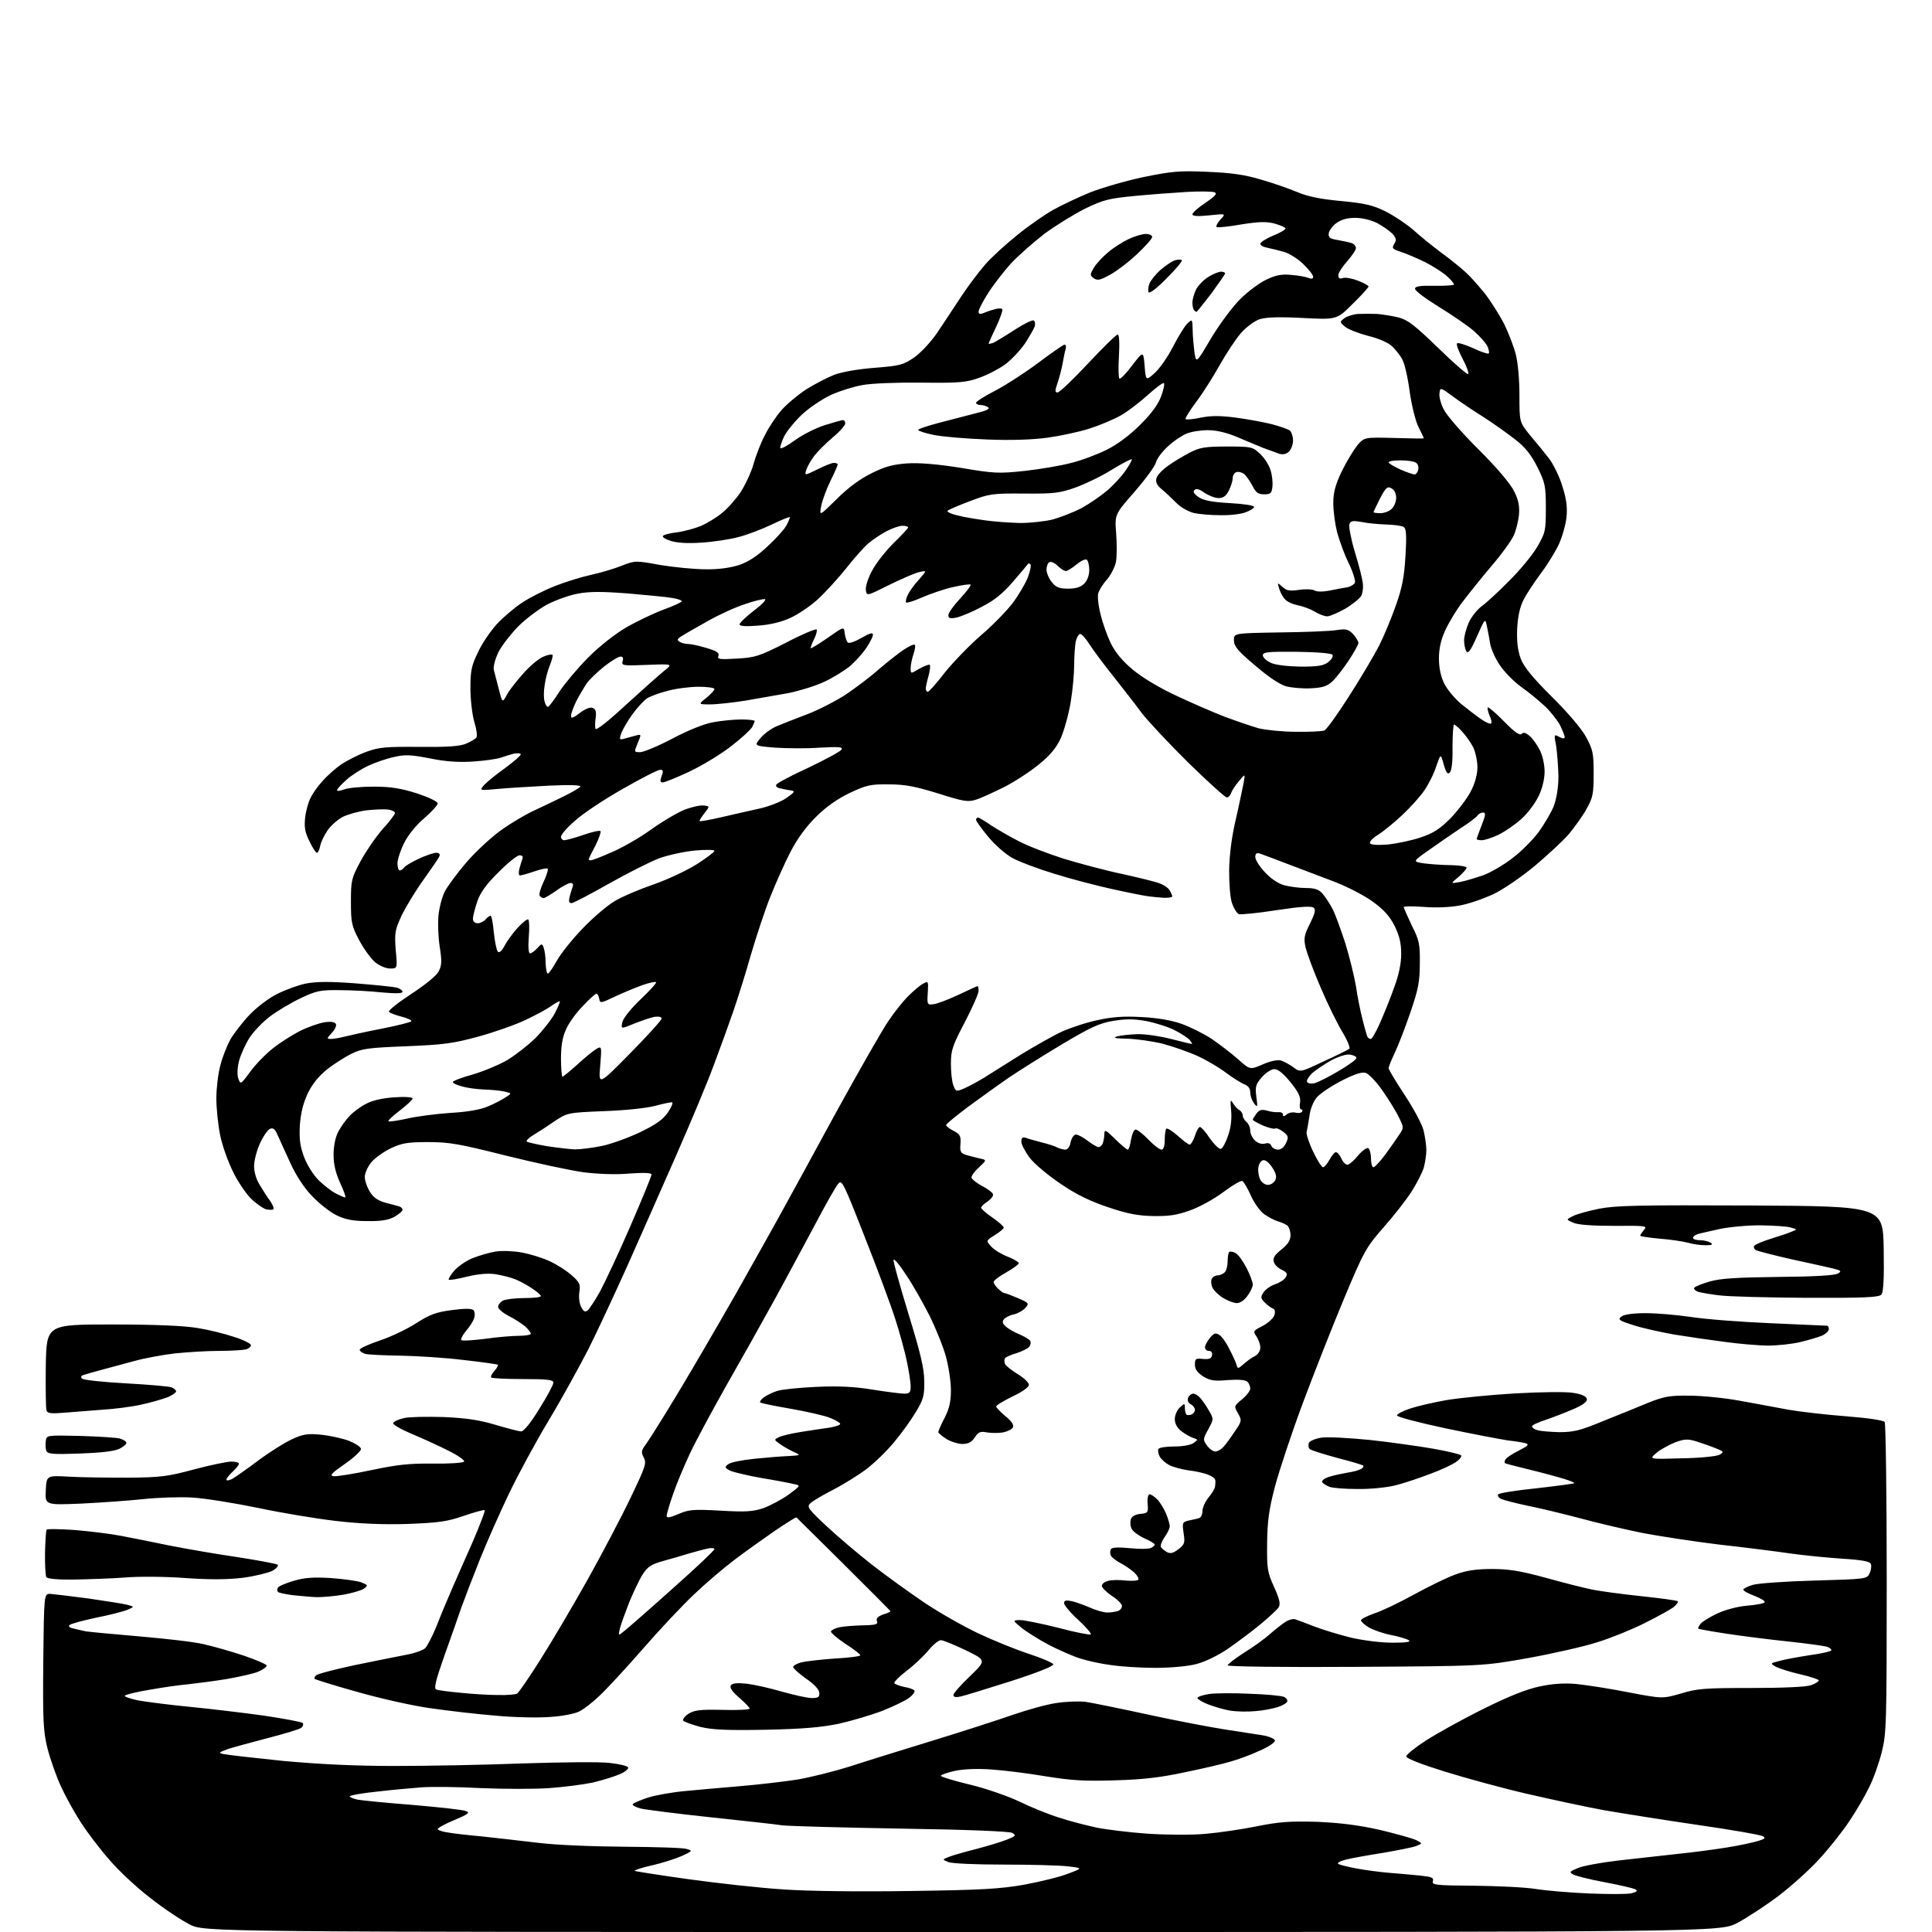 <?xml version="1.0" encoding="UTF-8" standalone="no"?>
<svg 
  version="1.1" 
  xmlns="http://www.w3.org/2000/svg" 
  xmlns:xlink="http://www.w3.org/1999/xlink" 
  xmlns:svg="http://www.w3.org/2000/svg"
  xmlns:rdf="http://www.w3.org/1999/02/22-rdf-syntax-ns#"
  xmlns:cc="http://creativecommons.org/ns#"
  xmlns:dc="http://purl.org/dc/elements/1.1/"
  viewBox="0 0 768 768"
  width="768"
  height="768"
>
<style>svg {background-color: white; }</style>"
<path stroke="none" fill="black" fill-rule="evenodd" d="M382.5,768.0C81.3,768.0 81.3,768.0 75.4,765.0C72.2,763.4 65.1,758.7 59.8,754.5C54.4,750.4 47.0,743.5 43.4,739.2C39.7,735.0 34.7,728.4 32.3,724.7C29.8,720.9 26.2,714.4 24.3,710.3C22.4,706.2 20.0,699.4 18.9,695.1C17.2,688.3 17.0,684.4 17.2,660.5C17.5,633.5 17.5,633.5 20.0,633.6C21.4,633.7 28.1,634.5 35.0,635.4C41.9,636.4 48.9,637.5 50.5,637.9C53.5,638.7 53.5,638.7 50.5,640.0C48.9,640.6 43.2,642.1 38.0,643.1C32.8,644.2 28.1,645.5 27.6,646.0C27.1,646.5 27.7,647.1 29.4,647.4C30.8,647.8 33.0,648.2 34.2,648.5C35.5,648.7 45.0,649.6 55.5,650.5C66.0,651.4 77.4,652.7 81.0,653.6C84.6,654.4 91.7,656.4 96.8,658.1C101.8,659.8 106.0,661.6 106.0,662.1C106.0,662.7 104.5,663.7 102.7,664.5C100.9,665.3 95.3,666.5 90.4,667.4C85.5,668.2 78.6,669.1 75.0,669.5C71.4,669.8 64.5,670.8 59.5,671.7C54.5,672.5 50.1,673.6 49.7,674.0C49.2,674.4 51.5,675.2 54.7,675.9C58.0,676.5 67.3,677.7 75.5,678.5C83.8,679.3 97.0,680.9 105.0,682.0C113.0,683.2 119.9,684.5 120.3,684.9C120.7,685.3 120.5,686.2 119.8,686.8C119.1,687.4 113.1,689.2 106.5,690.9C99.9,692.6 92.7,694.6 90.5,695.3C86.8,696.7 86.7,696.8 89.0,697.3C90.4,697.6 101.0,698.8 112.6,700.0C126.9,701.3 141.0,702.0 156.6,702.0C169.3,702.0 192.2,701.6 207.5,701.0C222.9,700.5 238.6,700.3 242.4,700.8C246.2,701.2 249.5,702.0 249.7,702.6C249.9,703.2 248.4,704.4 246.3,705.3C244.2,706.2 239.4,707.7 235.6,708.6C231.8,709.4 224.0,710.4 218.3,710.8C212.6,711.2 200.4,711.2 191.2,710.8C182.0,710.3 171.3,710.2 167.5,710.5C163.7,710.8 155.7,711.5 149.8,712.2C143.8,712.8 139.0,713.7 139.0,714.1C139.0,714.4 140.4,715.0 142.2,715.4C143.9,715.7 153.8,716.7 164.2,717.5C174.5,718.4 184.0,719.4 185.1,719.9C187.0,720.5 186.3,721.1 180.6,723.5C177.0,725.0 174.0,726.6 174.0,727.1C174.0,727.5 175.7,728.1 177.8,728.4C179.8,728.8 186.0,729.5 191.5,730.0C197.0,730.6 206.9,731.7 213.5,732.5C220.5,733.4 234.8,734.0 248.0,734.1C260.4,734.2 271.6,734.5 273.0,735.0C275.4,735.7 275.3,735.8 271.0,737.8C268.5,738.9 263.2,740.6 259.2,741.5C255.2,742.4 252.1,743.4 252.3,743.7C252.6,743.9 262.2,745.4 273.6,747.0C285.1,748.6 302.2,750.5 311.7,751.1C322.0,751.8 342.1,752.0 362.2,751.7C390.1,751.3 397.4,750.9 407.1,749.2C413.5,748.0 421.4,746.1 424.6,744.8C430.5,742.6 430.5,742.6 424.5,741.9C421.2,741.5 409.7,741.2 399.0,741.2C388.0,741.2 378.4,740.8 377.0,740.2C374.5,739.2 374.5,739.2 377.3,738.1C378.8,737.5 383.7,736.1 388.1,735.0C392.6,733.8 398.0,732.2 400.2,731.3C403.8,729.9 404.0,729.6 402.4,728.6C401.2,728.0 384.8,727.3 358.0,726.9C334.6,726.5 313.5,725.9 311.0,725.6C308.5,725.2 295.7,723.8 282.5,722.4C269.3,721.0 256.8,719.4 254.6,718.9C252.5,718.3 251.1,717.5 251.6,717.1C252.1,716.6 254.8,715.5 257.5,714.6C260.2,713.7 266.8,712.5 272.0,712.0C277.2,711.5 287.4,710.6 294.5,710.0C301.6,709.4 311.8,708.2 317.0,707.4C322.2,706.5 331.4,704.2 337.5,702.3C343.6,700.3 358.4,695.7 370.5,692.0C382.6,688.3 397.1,683.6 402.8,681.6C408.4,679.7 416.1,677.5 419.8,677.0C423.5,676.4 428.8,676.2 431.5,676.5C434.2,676.9 445.5,679.2 456.5,681.6C467.5,684.0 481.2,686.6 487.0,687.5C492.8,688.4 499.5,689.4 501.9,689.8C504.3,690.2 506.5,691.1 506.8,691.8C507.0,692.5 504.7,694.2 500.8,695.9C497.4,697.5 492.0,699.5 489.0,700.3C486.0,701.2 477.9,703.1 471.0,704.5C461.8,706.5 454.5,707.4 443.5,707.7C431.2,708.1 426.1,707.8 415.6,706.1C408.5,704.9 398.8,703.7 394.1,703.4C388.8,703.0 383.3,703.2 379.8,703.9C376.6,704.6 374.0,705.5 374.0,705.9C374.0,706.3 379.2,707.9 385.5,709.4C391.8,710.9 400.7,714.0 405.1,716.1C409.6,718.3 416.7,721.2 420.9,722.5C425.1,723.9 431.8,725.6 435.9,726.5C439.9,727.3 448.9,728.4 455.9,728.9C463.2,729.4 473.1,729.5 479.1,729.0C484.8,728.5 494.2,727.1 500.0,725.9C508.6,724.2 512.7,723.9 523.5,724.2C532.8,724.6 539.9,725.5 548.5,727.4C555.1,729.0 561.6,730.8 563.0,731.5C565.5,732.8 565.5,732.8 563.0,733.8C561.5,734.4 555.7,735.5 550.0,736.5C544.2,737.4 537.5,738.6 535.1,739.2C532.4,739.9 531.3,740.6 532.1,741.0C532.9,741.4 536.2,742.2 539.5,742.8C542.8,743.4 548.6,744.2 552.5,744.5C556.4,744.8 561.9,745.3 564.8,745.6C569.2,746.1 570.0,746.4 569.6,747.8C569.1,749.3 570.6,749.5 585.8,749.6C595.0,749.7 606.1,750.2 610.5,750.9C614.9,751.6 624.6,752.4 632.1,752.7C639.6,753.0 647.0,753.0 648.6,752.6C650.8,752.0 651.1,751.6 650.0,751.0C649.2,750.6 643.7,749.3 637.8,748.2C631.9,747.1 626.3,745.7 625.3,745.1C623.7,744.2 624.0,743.9 627.2,742.6C629.2,741.7 636.4,740.4 643.2,739.6C650.0,738.8 660.5,737.7 666.5,737.0C672.5,736.4 681.5,735.2 686.5,734.4C691.5,733.6 697.0,732.4 698.9,731.8C701.6,731.0 702.0,730.6 700.7,729.9C699.9,729.4 688.5,727.4 675.3,725.5C662.2,723.6 645.3,720.9 637.7,719.6C630.1,718.2 616.2,715.2 606.7,713.0C597.2,710.8 582.6,706.8 574.2,704.2C564.9,701.3 559.0,699.0 559.0,698.2C559.0,697.5 562.5,694.7 566.8,691.9C571.0,689.2 581.2,683.5 589.5,679.4C599.9,674.2 606.8,671.5 612.0,670.4C617.0,669.3 621.8,669.0 626.5,669.4C630.4,669.8 639.7,671.2 647.2,672.7C660.9,675.3 660.9,675.3 668.2,673.2C674.7,671.2 677.9,671.0 696.1,671.0C708.5,671.0 718.0,670.6 719.9,669.9C721.6,669.3 723.0,668.4 723.0,668.0C723.0,667.6 719.7,666.5 715.8,665.6C711.8,664.7 707.4,663.3 706.0,662.6C703.6,661.2 703.6,661.2 707.5,660.2C709.7,659.6 715.2,658.6 719.8,657.9C724.3,657.3 728.0,656.4 728.0,656.0C728.0,655.5 727.2,654.9 726.2,654.6C725.3,654.3 718.3,653.3 710.7,652.5C703.1,651.7 692.0,650.3 686.2,649.4C680.3,648.5 675.3,647.6 675.1,647.4C674.9,647.2 675.3,646.4 676.0,645.5C676.6,644.7 679.5,642.9 682.4,641.5C685.6,640.0 690.2,638.7 694.3,638.3C698.0,638.0 701.3,637.4 701.5,636.9C701.8,636.5 700.0,635.4 697.5,634.4C695.0,633.5 693.0,632.4 693.0,631.9C693.0,631.5 694.7,630.6 696.8,630.0C698.8,629.4 709.9,628.6 721.3,628.3C741.8,627.7 742.2,627.7 743.2,625.4C743.8,624.2 744.0,622.5 743.7,621.7C743.3,620.7 740.3,620.1 732.3,619.6C726.4,619.2 717.0,618.3 711.5,617.5C706.0,616.7 693.4,615.1 683.5,614.0C673.6,612.8 659.9,610.7 653.0,609.4C646.1,608.0 634.9,605.4 628.0,603.5C621.1,601.7 611.7,599.4 607.0,598.5C602.3,597.5 597.7,596.3 596.6,595.8C595.6,595.3 595.2,594.4 595.6,594.0C596.1,593.5 603.0,592.4 610.9,591.6C618.9,590.7 625.5,589.8 625.8,589.6C626.0,589.3 623.1,588.2 619.4,587.2C615.6,586.1 609.4,584.5 605.6,583.6C601.8,582.7 598.5,581.8 598.2,581.6C598.0,581.3 598.1,580.6 598.5,580.1C598.8,579.5 601.2,577.9 603.8,576.6C607.5,574.7 608.0,574.2 606.4,573.7C605.4,573.4 602.2,572.9 599.5,572.6C596.8,572.2 585.6,570.1 574.7,567.8C563.5,565.4 555.1,563.2 555.3,562.6C555.5,562.0 557.9,560.8 560.6,559.9C563.3,559.0 569.7,557.5 574.8,556.6C580.0,555.7 592.3,554.5 602.3,553.9C613.2,553.3 622.5,553.2 625.5,553.7C628.8,554.2 630.6,555.1 630.8,556.1C631.0,557.2 629.3,558.5 625.3,560.2C622.1,561.6 617.1,563.5 614.2,564.5C611.4,565.4 609.0,566.5 609.0,567.0C609.0,567.5 609.9,568.2 611.1,568.5C612.2,568.9 616.2,569.2 619.8,569.3C625.5,569.3 628.1,568.7 637.0,565.0C642.8,562.7 650.9,559.4 655.0,557.7C661.5,555.1 663.7,554.7 671.5,554.8C676.5,554.8 685.5,555.7 691.5,556.8C697.5,557.9 706.3,559.5 711.0,560.4C715.7,561.2 726.0,562.4 734.0,563.0C742.8,563.7 748.8,564.6 749.2,565.3C749.6,566.0 750.0,594.0 750.0,627.6C750.0,685.5 749.9,689.1 748.0,696.6C746.9,700.9 744.7,707.2 743.0,710.5C741.4,713.8 737.9,719.9 735.1,724.0C732.4,728.1 727.0,734.9 723.1,739.1C719.3,743.3 711.9,749.9 706.8,753.8C701.7,757.6 694.4,762.4 690.6,764.4C683.7,768.0 683.7,768.0 382.5,768.0zM304.5,687.6C288.9,687.9 283.2,687.6 278.5,686.5C275.2,685.6 272.1,684.5 271.7,684.1C271.2,683.6 272.0,682.4 273.6,681.3C276.0,679.8 278.2,679.5 287.2,679.7C293.1,679.9 298.0,679.6 298.0,679.2C298.0,678.8 296.2,676.9 293.9,674.9C291.1,672.5 290.0,670.9 290.5,670.0C291.1,669.1 292.9,668.9 296.9,669.3C300.0,669.7 306.3,671.1 311.0,672.5C315.7,673.8 320.9,675.0 322.7,675.0C325.3,675.0 325.8,674.6 325.7,672.9C325.6,671.6 323.6,669.4 320.3,667.2C317.4,665.1 315.2,663.1 315.3,662.6C315.5,662.0 317.0,661.2 318.6,660.8C320.2,660.4 326.1,659.7 331.8,659.3C337.4,659.0 342.0,658.4 342.0,658.0C342.0,657.6 339.3,655.5 336.0,653.4C332.7,651.2 330.2,649.0 330.3,648.5C330.5,648.0 332.0,647.2 333.6,646.9C335.2,646.5 339.4,646.2 342.9,646.1C348.2,646.0 349.1,645.7 348.6,644.4C348.2,643.4 348.9,642.6 351.0,641.8C352.7,641.3 354.0,640.7 354.0,640.5C354.0,640.4 345.7,632.0 335.5,621.9C325.3,611.8 316.8,603.4 316.6,603.2C316.4,603.0 312.5,605.5 307.9,608.6C303.3,611.8 296.1,616.9 291.9,620.1C287.8,623.2 280.6,629.3 276.0,633.7C271.4,638.0 262.2,647.8 255.5,655.5C248.8,663.2 241.0,671.6 238.3,674.1C235.6,676.7 232.0,679.5 230.3,680.3C228.7,681.2 223.6,682.2 218.9,682.5C214.3,682.9 204.4,682.7 197.0,682.0C189.6,681.4 177.5,680.0 170.1,678.9C162.7,677.8 149.7,674.8 141.1,672.3C132.5,669.9 125.3,667.6 125.1,667.4C124.8,667.2 125.1,666.5 125.6,666.0C126.2,665.4 133.1,663.6 141.1,661.9C149.0,660.3 158.2,658.4 161.5,657.8C164.8,657.2 168.2,656.0 169.1,655.1C169.9,654.2 171.9,650.4 173.5,646.5C175.0,642.6 177.7,636.1 179.5,632.0C181.3,627.9 185.1,619.2 188.0,612.7C190.8,606.2 192.9,600.6 192.7,600.3C192.4,600.1 188.6,601.1 184.3,602.6C177.6,604.9 174.4,605.3 162.0,605.8C152.1,606.1 143.0,605.7 133.5,604.6C125.8,603.7 111.8,601.4 102.5,599.4C93.2,597.5 81.5,595.6 76.5,595.3C71.5,595.0 62.9,595.3 57.2,595.9C51.6,596.5 40.4,597.3 32.4,597.7C17.9,598.3 17.9,598.3 18.2,592.4C18.5,586.5 18.5,586.5 27.5,587.0C32.5,587.3 43.0,587.4 51.0,587.4C63.9,587.3 66.8,586.9 77.2,584.1C83.6,582.4 90.3,581.0 91.9,581.0C93.6,581.0 95.0,581.4 95.0,581.8C95.0,582.3 93.9,583.7 92.5,585.0C91.1,586.3 90.0,587.7 90.0,588.2C90.0,588.7 91.0,588.5 92.3,587.9C93.5,587.2 98.1,584.0 102.5,580.7C106.9,577.4 112.9,573.6 115.9,572.2C120.4,570.1 122.2,569.8 127.4,570.3C130.8,570.6 135.8,571.7 138.6,572.7C141.3,573.8 143.5,575.2 143.5,576.0C143.5,576.8 140.6,579.5 137.0,582.0C131.8,585.6 130.9,586.6 132.6,586.8C133.8,587.0 140.5,585.9 147.6,584.4C158.0,582.2 162.8,581.7 172.2,581.8C178.7,581.9 184.2,581.5 184.5,581.0C184.8,580.5 182.0,578.5 178.3,576.7C174.6,574.8 168.0,571.8 163.7,570.0C159.4,568.2 156.1,566.3 156.3,565.7C156.5,565.1 158.4,564.2 160.6,563.7C162.7,563.2 169.9,563.1 176.5,563.3C185.4,563.7 190.7,564.5 197.0,566.4C201.7,567.8 206.3,569.0 207.2,569.0C208.2,569.0 211.0,565.6 214.4,560.0C217.5,555.1 220.0,550.4 220.0,549.6C220.0,548.5 217.7,548.2 207.9,548.2C201.3,548.2 195.6,547.9 195.3,547.6C194.9,547.3 195.5,546.1 196.5,545.0C197.5,543.9 198.1,542.8 197.9,542.5C197.6,542.3 191.4,541.4 184.1,540.6C176.8,539.7 165.6,539.0 159.2,538.9C152.7,538.8 146.5,538.5 145.2,538.2C143.9,537.8 142.9,537.0 143.0,536.5C143.0,536.0 146.7,534.3 151.2,532.8C155.6,531.3 162.1,528.2 165.6,525.9C170.8,522.6 173.3,521.6 179.5,520.8C184.7,520.1 187.5,520.1 188.2,520.8C188.7,521.3 188.9,522.7 188.5,523.9C188.2,525.1 186.7,527.4 185.3,529.0C183.9,530.7 183.0,532.4 183.4,532.7C183.7,533.1 188.0,532.8 192.9,532.2C197.7,531.5 203.8,531.0 206.4,531.0C208.9,531.0 211.0,530.6 211.0,530.2C211.0,529.7 210.0,528.4 208.8,527.3C207.5,526.2 204.6,524.3 202.2,523.1C199.9,521.9 198.0,520.3 198.0,519.5C198.0,518.7 198.9,517.6 199.9,517.0C201.0,516.5 204.8,516.0 208.4,516.0C212.0,516.0 215.0,515.7 215.0,515.2C215.0,514.8 213.5,513.5 211.7,512.3C210.0,511.1 206.9,509.4 205.0,508.6C203.1,507.8 199.4,506.9 196.9,506.5C193.9,506.1 190.1,506.4 185.6,507.5C181.9,508.4 178.7,509.0 178.4,508.7C178.1,508.5 179.1,506.9 180.4,505.3C181.8,503.6 185.1,501.3 187.7,500.2C190.4,499.1 194.6,497.9 197.1,497.5C199.6,497.1 204.2,497.3 207.5,497.9C210.7,498.5 215.6,500.0 218.4,501.3C221.3,502.6 225.2,505.1 227.2,506.9C230.4,509.7 230.8,510.5 230.3,513.6C230.0,515.7 230.3,518.1 231.0,519.5C232.0,521.4 232.6,521.7 233.6,520.9C234.3,520.3 236.5,517.0 238.4,513.6C240.3,510.1 245.8,498.5 250.5,487.6C255.2,476.8 259.0,467.5 259.0,466.9C259.0,466.2 256.1,466.1 250.2,466.5C244.9,467.0 237.7,466.7 232.0,466.0C226.8,465.3 212.9,462.3 201.2,459.4C182.6,454.7 178.6,454.0 170.2,454.0C162.1,454.0 159.7,454.4 155.5,456.4C152.7,457.7 149.2,460.2 147.7,461.9C146.2,463.7 145.0,466.4 145.0,467.8C145.0,469.3 145.9,471.9 147.0,473.7C148.4,476.0 150.1,477.2 153.2,478.1C155.6,478.7 158.1,479.4 158.8,479.6C159.4,479.8 160.0,480.4 160.0,480.9C160.0,481.5 158.5,482.7 156.8,483.7C154.4,485.0 151.4,485.5 146.0,485.4C140.4,485.4 137.3,484.8 133.8,483.1C131.3,481.9 126.8,478.4 124.0,475.4C120.8,472.1 117.6,467.1 115.4,462.3C113.4,458.0 111.2,453.0 110.4,451.3C109.4,448.9 108.6,448.2 107.4,448.7C106.5,449.0 104.7,451.6 103.4,454.4C102.1,457.2 101.0,461.3 101.0,463.5C101.0,465.9 101.9,469.0 103.3,471.1C104.5,473.1 106.3,476.0 107.4,477.4C108.4,478.9 109.0,480.3 108.7,480.7C108.4,481.0 107.0,481.0 105.7,480.7C104.5,480.3 101.7,478.4 99.6,476.3C97.6,474.2 94.3,469.4 92.5,465.5C90.6,461.7 88.3,455.2 87.5,451.2C86.7,447.2 86.0,440.6 86.0,436.6C86.0,432.7 86.7,426.7 87.6,423.5C88.4,420.2 90.3,415.5 91.7,413.0C93.2,410.5 96.6,406.1 99.3,403.3C102.1,400.4 106.9,396.7 110.2,395.1C113.4,393.5 118.5,391.6 121.5,391.0C125.6,390.2 130.8,390.1 141.3,390.9C149.1,391.5 156.5,392.3 157.8,392.6C159.0,393.0 160.0,393.7 160.0,394.3C160.0,394.9 157.3,395.0 151.8,394.5C147.2,394.0 139.7,393.6 135.0,393.6C127.4,393.5 125.8,393.8 119.5,396.8C115.7,398.6 110.2,401.9 107.4,404.0C104.6,406.1 100.9,409.9 99.2,412.5C97.6,415.0 95.7,419.2 95.0,421.8C94.3,424.7 94.2,427.5 94.8,428.9C95.6,431.2 95.8,431.0 99.5,426.0C101.6,423.1 105.6,419.0 108.4,416.8C111.1,414.6 116.0,411.5 119.1,409.9C122.3,408.3 126.6,406.8 128.8,406.4C131.4,406.0 133.0,406.2 133.5,407.0C133.9,407.6 133.2,409.2 131.9,410.6C129.9,412.7 129.8,413.0 131.5,413.0C132.5,413.0 134.9,412.6 136.9,412.1C138.9,411.6 145.6,410.1 151.8,408.9C158.0,407.7 163.3,406.3 163.5,406.0C163.8,405.6 162.0,404.7 159.5,404.1C157.1,403.5 154.9,402.6 154.6,402.2C154.3,401.7 158.3,398.5 163.5,395.1C169.0,391.5 173.6,387.8 174.4,386.1C175.6,383.8 175.7,382.0 174.8,376.4C174.2,372.6 174.0,367.0 174.3,363.9C174.6,360.9 175.7,356.6 176.8,354.4C177.9,352.3 181.8,347.0 185.4,342.8C189.1,338.5 195.3,332.8 199.2,330.0C203.1,327.2 208.9,323.8 211.9,322.4C215.0,321.0 220.3,318.4 223.8,316.7C227.3,315.0 230.4,313.2 230.7,312.7C231.1,312.1 226.6,311.9 218.4,312.3C211.3,312.7 202.1,313.2 198.0,313.6C190.5,314.3 190.5,314.3 192.5,312.0C193.6,310.8 197.3,307.8 200.8,305.3C204.2,302.8 207.0,300.4 207.0,299.9C207.0,299.4 205.8,299.3 204.2,299.6C202.7,300.0 200.4,300.7 199.0,301.2C197.6,301.7 192.8,302.4 188.4,302.7C182.6,303.1 177.5,302.8 171.0,301.5C163.4,300.0 161.0,299.9 156.7,300.9C153.8,301.5 149.2,303.1 146.4,304.4C143.6,305.7 139.7,308.2 137.7,310.0C135.7,311.8 134.0,313.6 134.0,314.1C134.0,314.6 135.2,314.4 136.8,313.8C138.3,313.2 143.6,312.7 148.5,312.7C155.5,312.7 159.4,313.4 165.8,315.4C170.3,316.9 174.0,318.6 174.0,319.4C174.0,320.0 171.6,322.7 168.6,325.3C165.4,328.0 162.1,332.1 160.6,335.2C159.2,338.0 158.0,341.7 158.0,343.2C158.0,344.7 158.4,346.0 158.9,346.0C159.5,346.0 160.2,345.5 160.6,344.9C160.9,344.3 163.6,342.7 166.4,341.4C169.2,340.1 172.3,339.0 173.4,339.0C174.5,339.0 175.0,339.5 174.7,340.3C174.5,341.0 171.6,345.1 168.5,349.5C165.3,353.9 161.4,360.4 159.7,363.8C157.0,369.7 156.8,370.8 157.3,377.6C158.0,385.0 158.0,385.0 155.1,385.0C153.4,385.0 150.8,383.9 149.0,382.4C147.3,380.9 144.5,377.0 142.7,373.6C139.8,368.1 139.5,366.7 139.5,358.5C139.5,350.0 139.7,349.1 143.3,342.4C145.4,338.5 149.3,332.8 152.0,329.7C154.8,326.7 157.0,323.7 157.0,323.2C157.0,322.6 155.8,322.0 154.2,321.8C152.7,321.6 148.9,321.8 145.8,322.1C142.6,322.5 138.4,323.7 136.3,324.7C134.2,325.8 131.5,328.2 130.2,330.1C128.9,332.0 127.6,334.7 127.3,336.2C127.0,337.8 126.4,339.0 126.0,339.0C125.5,339.0 124.2,336.9 123.0,334.4C121.2,330.8 120.9,328.8 121.3,325.0C121.6,322.3 122.6,318.7 123.5,317.1C124.3,315.4 126.4,312.4 128.2,310.5C129.9,308.5 133.3,305.5 135.7,303.8C138.2,302.2 142.7,299.9 145.8,298.8C150.7,297.0 153.7,296.8 166.7,296.9C177.9,297.0 182.8,296.7 185.3,295.6C187.2,294.8 189.1,293.7 189.4,293.1C189.8,292.5 189.4,289.7 188.5,286.8C187.7,284.0 187.0,278.0 187.0,273.6C187.0,266.7 187.4,264.6 190.0,259.3C191.6,255.8 195.0,250.8 197.6,248.0C200.1,245.3 204.6,241.5 207.5,239.6C210.3,237.7 216.2,234.7 220.5,233.0C224.8,231.3 231.3,229.3 235.0,228.5C238.7,227.7 244.1,226.1 247.1,224.9C252.5,222.8 252.6,222.8 262.5,224.6C268.0,225.5 276.1,226.3 280.5,226.3C285.6,226.4 290.4,225.7 293.8,224.6C297.4,223.4 301.1,221.0 305.1,217.2C308.4,214.2 311.8,210.4 312.6,208.9C313.4,207.4 314.0,205.9 314.0,205.6C314.0,205.3 310.7,206.6 306.8,208.5C302.8,210.4 296.8,212.7 293.5,213.5C290.2,214.4 283.6,215.4 278.9,215.7C273.4,216.1 269.0,215.8 266.6,215.0C264.6,214.4 263.2,213.5 263.5,213.1C263.7,212.6 266.3,211.9 269.2,211.6C272.1,211.2 276.4,210.0 278.8,209.0C281.2,207.9 284.9,205.7 286.9,204.0C289.0,202.4 292.3,198.7 294.3,195.8C296.2,192.9 298.6,187.8 299.5,184.6C300.4,181.3 302.4,176.1 304.0,173.1C305.5,170.0 308.5,165.5 310.6,163.1C312.7,160.7 317.1,157.0 320.3,154.9C323.6,152.8 328.6,150.2 331.6,149.0C334.8,147.8 341.3,146.7 347.8,146.2C357.7,145.4 359.0,145.1 363.4,142.1C366.1,140.2 370.0,136.0 372.6,132.2C375.1,128.5 379.3,122.1 382.0,118.0C384.7,113.9 389.0,108.2 391.5,105.3C394.0,102.4 399.8,97.1 404.3,93.5C408.8,89.8 415.3,85.3 418.7,83.4C422.1,81.5 428.7,78.4 433.3,76.5C437.9,74.7 447.4,71.9 454.5,70.4C465.8,68.1 468.9,67.8 479.9,68.3C489.5,68.7 494.6,69.4 501.3,71.4C506.2,72.8 512.7,75.1 515.8,76.4C519.8,78.1 525.1,79.2 533.0,79.9C542.4,80.8 545.6,81.5 550.7,84.0C554.1,85.7 559.0,89.0 561.7,91.3C564.3,93.7 569.4,97.8 573.0,100.5C576.6,103.1 581.0,106.7 582.8,108.4C584.7,110.1 588.1,114.0 590.5,117.0C592.8,120.0 596.1,125.3 597.9,128.7C599.6,132.2 601.7,137.6 602.5,140.7C603.4,144.0 604.0,150.9 604.0,157.1C604.0,167.8 604.0,167.8 608.2,173.0C610.6,175.8 614.0,180.0 615.8,182.3C617.5,184.6 620.0,189.6 621.1,193.4C622.7,198.4 623.1,201.7 622.7,205.6C622.4,208.6 621.0,213.4 619.7,216.3C618.4,219.1 615.2,224.4 612.6,227.8C610.0,231.3 606.9,236.0 605.7,238.3C604.2,241.2 603.4,244.8 603.1,249.8C602.9,255.1 603.3,258.4 604.5,261.8C605.8,265.2 609.2,269.3 616.9,277.0C623.1,283.1 628.8,289.8 630.5,293.0C633.2,298.0 633.5,299.4 633.5,307.5C633.5,315.5 633.2,317.1 630.7,321.5C629.2,324.3 626.0,328.7 623.7,331.5C621.4,334.2 615.2,339.9 610.0,344.3C604.8,348.6 597.4,353.7 593.5,355.5C589.6,357.3 583.6,359.4 580.0,360.0C576.1,360.7 570.4,360.9 565.8,360.5C561.5,360.2 558.0,360.2 558.0,360.6C558.0,360.9 559.5,364.2 561.2,367.9C564.2,373.8 564.5,375.3 564.4,383.0C564.4,390.1 563.8,393.3 560.7,402.3C558.7,408.2 555.9,415.4 554.5,418.4C553.1,421.3 552.0,424.1 552.0,424.6C552.0,425.2 554.9,430.0 558.4,435.3C561.9,440.6 565.3,446.9 565.9,449.4C566.5,451.9 567.0,455.4 567.0,457.2C567.0,459.0 566.5,462.1 566.0,464.1C565.4,466.1 563.2,470.4 561.1,473.7C558.9,477.1 553.9,483.5 549.9,488.0C543.0,495.9 542.2,497.3 534.2,516.4C529.6,527.4 522.2,546.2 517.8,558.0C513.4,569.8 508.5,584.6 506.8,591.0C504.4,600.1 503.8,604.8 503.7,613.5C503.6,623.7 503.8,625.0 506.5,630.9C508.6,635.6 509.1,637.6 508.3,638.9C507.8,639.8 504.4,642.9 500.9,645.8C497.4,648.7 491.6,653.0 488.0,655.5C484.1,658.1 479.1,660.6 475.5,661.5C472.1,662.4 465.2,663.0 459.2,663.0C453.5,663.0 445.6,662.5 441.7,661.9C437.7,661.4 432.2,660.2 429.5,659.3C426.8,658.5 421.1,656.0 417.0,653.9C412.9,651.7 407.9,648.6 406.0,647.0C402.5,644.1 402.5,644.1 405.5,644.0C407.1,644.0 414.0,645.4 420.8,647.1C427.5,648.9 433.3,650.0 433.6,649.7C434.0,649.4 431.7,646.8 428.6,643.9C425.5,641.1 423.0,638.1 423.0,637.3C423.0,636.2 423.7,636.0 426.1,636.5C427.9,636.9 431.1,638.1 433.4,639.1C435.6,640.1 438.7,641.0 440.2,641.0C441.6,641.0 443.5,640.7 444.4,640.4C445.3,640.1 446.0,639.2 446.0,638.4C446.0,637.6 444.2,635.8 442.0,634.4C439.8,632.9 438.0,631.1 438.0,630.4C438.0,629.6 439.2,628.7 440.6,628.4C442.0,628.0 445.1,628.0 447.6,628.3C450.0,628.5 452.3,628.4 452.5,627.9C452.8,627.5 452.1,626.3 451.0,625.2C449.8,624.1 447.4,622.4 445.5,621.4C443.6,620.4 441.8,619.0 441.5,618.2C441.2,617.4 441.3,616.4 441.6,615.8C442.0,615.1 444.7,615.0 448.9,615.4C452.6,615.8 456.4,615.8 457.3,615.4C458.2,615.1 459.0,614.5 459.0,614.0C459.0,613.6 457.2,612.5 454.9,611.5C452.7,610.5 450.4,608.8 449.9,607.8C449.3,606.8 449.2,605.1 449.5,604.0C449.9,602.8 451.2,602.0 453.3,601.8C456.3,601.5 456.5,601.3 456.2,597.8C456.0,595.6 456.4,594.0 457.0,594.0C457.5,594.0 458.9,594.9 460.0,596.0C461.1,597.1 462.6,599.6 463.5,601.6C464.3,603.6 465.0,605.9 465.0,606.7C465.0,607.5 464.1,609.5 462.9,611.1C461.8,612.7 461.2,614.4 461.5,615.0C461.8,615.5 462.9,616.4 463.9,617.0C465.3,617.7 466.4,617.4 468.5,615.8C470.9,613.9 471.1,613.3 470.5,609.4C469.9,605.3 470.0,605.0 472.7,604.4C474.2,604.1 476.1,603.7 476.8,603.4C477.4,603.2 478.0,602.0 478.0,600.6C478.0,599.3 479.1,596.9 480.4,595.3C481.7,593.7 482.9,591.8 483.0,591.0C483.1,590.2 483.2,589.0 483.1,588.4C483.1,587.8 481.8,586.8 480.2,586.2C478.7,585.6 475.3,584.8 472.5,584.5C469.8,584.1 466.3,583.2 464.8,582.4C463.3,581.6 461.6,580.1 461.0,579.0C460.4,577.9 460.2,576.5 460.5,576.0C460.8,575.4 463.7,575.0 466.9,575.0C470.2,575.0 473.4,574.4 474.5,573.6C476.3,572.3 476.3,572.2 474.3,571.6C473.1,571.2 471.0,570.0 469.6,568.9C467.9,567.6 467.0,565.9 467.0,564.1C467.0,562.6 467.9,560.5 469.0,559.5C470.9,557.7 471.0,557.8 471.0,559.7C471.0,560.8 471.3,561.9 471.6,562.3C471.9,562.6 472.8,562.6 473.6,562.3C474.4,562.0 475.0,561.2 475.0,560.4C475.0,559.7 474.3,558.7 473.3,558.2C472.3,557.6 471.9,556.6 472.3,555.6C472.7,554.7 473.6,554.0 474.3,554.0C475.1,554.0 476.4,554.8 477.2,555.8C478.0,556.7 479.6,559.0 480.6,560.8C482.5,564.1 482.5,564.1 480.3,568.2C478.2,572.0 478.1,572.3 479.8,574.6C480.7,575.9 482.2,577.0 483.1,577.0C484.0,577.0 485.4,576.2 486.3,575.2C487.2,574.3 489.2,571.5 490.8,569.1C493.7,564.9 493.7,564.6 492.1,561.8C490.5,559.0 490.5,558.9 493.8,556.2C495.6,554.7 497.0,552.8 497.0,552.0C497.0,551.1 496.5,549.9 495.9,549.3C495.1,548.5 492.3,548.3 488.1,548.6C482.6,549.1 481.0,548.8 478.2,547.1C476.0,545.6 475.0,544.3 475.0,542.5C475.0,540.1 475.3,539.9 478.2,540.2C480.6,540.4 481.5,540.1 481.8,538.8C482.0,537.7 481.5,537.0 480.6,537.0C479.7,537.0 479.0,536.4 479.0,535.6C479.0,534.8 479.9,533.2 480.9,531.9C482.5,530.0 483.2,529.7 484.6,530.6C485.6,531.1 487.4,533.6 488.6,536.1C489.9,538.5 491.2,541.4 491.5,542.4C492.0,544.2 492.1,544.2 494.3,542.3C495.5,541.2 497.5,539.7 498.8,539.1C500.1,538.4 501.0,537.0 501.0,535.7C501.0,534.5 500.3,532.5 499.5,531.3C498.0,529.2 498.1,529.0 501.9,527.1C504.1,525.9 506.2,524.0 506.6,522.8C507.0,521.4 506.8,520.4 506.0,520.2C505.3,519.9 503.9,518.9 502.8,517.8C501.1,516.1 501.0,515.6 502.3,513.7C503.0,512.6 505.1,511.1 506.9,510.5C508.7,509.9 510.6,508.7 511.1,507.7C511.9,506.4 511.6,505.8 509.6,504.8C508.2,504.2 506.7,502.8 506.4,501.7C505.9,500.1 506.6,498.9 509.4,496.7C512.0,494.6 513.0,493.0 513.0,491.0C513.0,489.5 512.4,487.8 511.8,487.2C511.1,486.7 509.4,485.9 508.0,485.5C506.6,485.1 504.2,483.8 502.6,482.7C501.0,481.6 498.6,478.3 497.3,475.4C496.0,472.4 494.4,469.8 493.9,469.5C493.4,469.1 490.0,471.1 486.4,473.8C482.8,476.5 476.9,479.8 473.2,481.1C468.0,483.0 464.7,483.5 458.5,483.4C452.4,483.3 448.2,482.5 440.5,479.9C433.4,477.5 427.9,474.9 421.5,470.5C416.6,467.2 411.1,462.6 409.3,460.2C407.5,457.8 406.0,454.9 406.0,453.8C406.0,452.3 406.5,451.9 407.8,452.3C408.7,452.7 411.5,453.4 414.0,454.1C416.5,454.7 419.3,455.6 420.2,456.1C421.2,456.6 422.7,457.0 423.5,457.0C424.4,457.0 425.3,455.8 425.6,454.0C426.0,452.3 426.9,451.0 427.7,451.0C428.5,451.0 430.6,452.1 432.4,453.5C434.2,454.9 436.2,456.0 436.7,456.0C437.3,456.0 438.1,455.3 438.4,454.4C438.7,453.5 439.0,451.9 439.0,450.7C439.0,448.9 439.6,449.1 443.3,452.8C445.6,455.1 447.9,457.0 448.3,457.0C448.7,457.0 449.3,455.2 449.6,453.0C450.0,450.8 450.8,449.0 451.4,449.0C452.1,449.0 454.4,450.8 456.5,453.0C458.6,455.2 461.0,457.0 461.7,457.0C462.5,457.0 463.0,455.6 463.0,453.2C463.0,451.1 463.3,449.0 463.6,448.7C464.0,448.3 466.0,449.6 468.2,451.5C470.3,453.4 472.4,455.0 472.9,455.0C473.4,455.0 474.4,453.4 475.0,451.5C475.6,449.6 476.5,448.0 477.0,448.0C477.5,448.0 479.3,450.0 481.0,452.6C482.8,455.1 484.7,456.9 485.3,456.7C486.0,456.5 487.3,454.1 488.2,451.4C489.3,448.2 489.7,444.8 489.4,441.5C489.0,437.3 489.1,436.8 490.1,438.5C490.8,439.6 491.9,440.9 492.7,441.3C493.4,441.7 494.0,442.7 494.0,443.4C494.0,444.2 494.7,445.3 495.5,446.0C496.3,446.7 497.0,448.2 497.0,449.5C497.0,450.7 497.9,452.5 498.9,453.4C500.1,454.5 501.6,454.9 502.8,454.6C504.1,454.2 505.0,454.5 505.4,455.5C505.7,456.3 506.9,457.0 508.0,457.0C509.2,457.0 510.5,456.0 511.2,454.4C512.3,452.1 512.2,451.5 510.1,449.9C508.8,448.9 507.4,448.3 506.9,448.6C506.4,448.9 504.2,448.3 502.0,447.4C499.8,446.4 498.0,445.4 498.0,445.1C498.0,444.8 498.7,443.7 499.5,442.6C500.6,441.2 501.5,440.9 503.7,441.5C505.2,442.0 507.3,442.2 508.2,442.1C509.2,442.0 510.0,442.4 510.0,443.1C510.0,443.9 510.4,443.9 511.5,443.0C512.3,442.3 513.9,442.0 515.0,442.3C516.1,442.6 517.3,442.4 517.6,441.9C517.9,441.4 517.7,441.0 517.2,441.0C516.7,441.0 516.5,439.8 516.8,438.2C517.1,436.1 516.2,434.2 513.0,430.2C510.2,426.8 508.1,425.0 506.6,425.0C505.4,425.0 503.2,426.4 501.6,428.2C499.2,431.0 498.9,431.9 499.4,435.9C500.0,440.2 499.9,440.4 498.5,438.6C497.7,437.5 497.0,435.6 497.0,434.3C497.0,432.7 496.2,431.6 494.6,431.0C493.3,430.5 490.0,428.4 487.3,426.4C484.7,424.4 479.6,421.4 476.1,419.8C472.6,418.2 466.3,416.0 462.2,414.9C458.1,413.9 451.7,413.0 448.1,412.9C443.3,412.8 442.2,412.6 444.0,412.0C445.4,411.6 449.0,411.2 452.1,411.1C455.2,411.0 461.2,411.9 465.5,413.0C469.8,414.1 473.5,415.0 473.8,415.0C474.0,415.0 473.7,414.3 472.9,413.4C472.2,412.6 469.5,410.8 466.9,409.5C464.4,408.2 459.3,406.6 455.7,405.9C450.8,405.0 447.5,405.0 442.6,405.8C437.1,406.7 433.6,408.3 422.2,415.1C414.7,419.6 405.1,425.6 401.0,428.4C396.9,431.2 389.6,436.5 384.8,440.0C380.0,443.6 376.1,446.8 376.1,447.2C376.0,447.6 377.4,448.7 379.0,449.5C381.7,450.9 382.0,451.6 381.8,454.7C381.5,457.8 381.9,458.4 384.0,459.1C385.4,459.5 387.8,460.1 389.4,460.5C392.3,461.1 392.3,461.1 389.1,464.1C387.3,465.7 386.0,467.6 386.2,468.2C386.5,468.9 388.4,470.4 390.5,471.5C392.6,472.6 394.5,474.0 394.7,474.7C395.0,475.3 394.0,476.6 392.6,477.6C391.2,478.5 390.0,479.6 390.0,480.1C390.0,480.5 392.0,482.3 394.5,484.0C397.0,485.7 399.0,487.5 399.0,488.0C399.0,488.4 397.4,489.8 395.4,491.0C391.9,493.2 391.9,493.2 394.1,495.6C395.3,496.9 398.3,498.7 400.7,499.6C403.0,500.5 405.0,501.7 405.0,502.1C405.0,502.6 402.8,504.2 400.0,505.8C397.3,507.3 395.0,509.0 395.0,509.6C395.0,510.2 395.8,511.4 396.8,512.3C397.8,513.3 398.9,514.0 399.2,514.0C399.6,514.0 402.0,514.9 404.6,516.0C409.1,518.0 409.2,518.1 407.5,520.0C406.6,521.0 404.5,522.2 403.0,522.5C401.4,522.8 399.7,523.7 399.1,524.4C398.3,525.4 398.5,526.1 399.8,527.3C400.8,528.2 403.2,529.6 405.2,530.4C407.2,531.3 409.2,532.4 409.5,533.0C409.9,533.6 409.7,534.7 409.1,535.4C408.5,536.1 406.2,537.2 404.1,537.9C401.9,538.5 399.8,539.5 399.5,539.9C399.2,540.4 399.2,541.4 399.5,542.2C399.8,542.9 402.1,544.7 404.5,546.2C407.0,547.7 409.0,549.6 409.0,550.5C409.0,551.4 406.4,553.3 402.5,555.1C398.9,556.9 396.0,558.6 396.0,559.1C396.0,559.5 397.6,561.2 399.6,562.9C401.9,564.7 403.1,566.4 402.7,567.3C402.4,568.1 400.6,569.0 398.8,569.4C396.9,569.7 394.0,569.7 392.3,569.4C389.7,568.9 388.9,569.2 387.5,571.4C386.2,573.3 384.9,574.0 382.6,574.0C380.9,574.0 378.0,573.1 376.2,572.0C374.5,570.9 373.0,569.7 373.0,569.3C373.0,568.8 374.1,566.3 375.5,563.6C377.4,559.9 378.0,557.1 378.0,552.6C378.0,549.2 377.1,543.2 376.0,539.2C374.9,535.2 371.9,527.8 369.4,522.8C366.9,517.9 362.8,510.6 360.2,506.8C357.7,502.9 355.4,500.2 355.2,500.8C355.0,501.4 357.7,511.0 361.1,522.2C365.9,537.8 367.4,544.0 367.4,549.0C367.5,554.8 367.1,556.3 364.0,561.4C362.1,564.6 358.2,570.0 355.4,573.3C352.6,576.7 347.7,581.5 344.4,584.0C341.2,586.4 335.1,590.2 331.0,592.3C326.9,594.4 322.8,596.8 322.0,597.7C320.7,599.0 321.4,600.0 328.5,606.6C332.9,610.7 341.0,617.6 346.5,621.9C352.0,626.2 361.3,632.9 367.2,636.9C373.1,640.9 382.8,646.4 388.7,649.2C394.6,652.0 403.7,655.7 408.9,657.4C414.1,659.1 418.5,661.0 418.7,661.6C418.9,662.3 412.1,665.0 401.8,668.3C392.3,671.3 383.3,674.1 381.8,674.4C379.9,674.8 379.0,674.6 379.0,673.8C379.0,673.1 382.0,669.7 385.6,666.3C392.1,660.0 392.1,660.0 383.9,656.0C379.3,653.8 374.9,652.0 374.0,652.0C373.1,652.0 370.9,653.8 369.1,656.0C367.3,658.2 363.4,661.9 360.5,664.1C357.5,666.4 355.3,668.6 355.5,669.1C355.8,669.5 357.6,670.2 359.5,670.6C361.5,670.9 363.2,671.6 363.5,672.0C363.8,672.5 362.9,673.8 361.4,674.9C360.0,676.0 355.2,678.3 350.7,680.1C346.2,681.8 338.4,684.1 333.5,685.2C326.8,686.6 319.3,687.3 304.5,687.6zM499.0,680.2C496.0,680.5 491.5,680.4 489.0,680.0C486.5,679.6 482.6,678.4 480.2,677.5C477.9,676.6 476.0,675.4 476.0,675.0C476.0,674.5 478.1,673.8 480.6,673.4C483.2,673.0 490.5,673.0 496.9,673.3C503.3,673.5 509.3,674.1 510.3,674.5C511.3,674.9 511.9,675.8 511.7,676.4C511.5,677.0 509.8,678.0 507.9,678.6C506.0,679.2 502.0,680.0 499.0,680.2zM198.0,673.8C201.6,673.9 205.0,673.6 205.6,673.2C206.2,672.8 210.3,666.9 214.7,659.9C219.1,653.0 227.6,638.6 233.6,627.9C239.5,617.3 247.3,602.5 250.8,595.1C256.6,583.0 257.1,581.6 255.9,579.4C254.8,577.3 254.9,576.6 256.7,574.2C257.8,572.7 263.0,564.5 268.2,555.9C273.4,547.4 284.4,528.5 292.7,514.0C300.9,499.4 309.5,484.1 311.7,480.0C314.0,475.9 323.3,458.8 332.4,442.1C341.6,425.4 350.9,409.1 353.2,405.8C355.4,402.5 358.9,398.1 361.0,396.0C363.1,393.9 365.8,391.6 367.0,391.0C369.0,389.9 369.1,390.0 368.8,394.7C368.5,399.3 368.6,399.5 371.0,399.2C372.4,399.1 376.8,397.4 380.9,395.5C384.9,393.6 388.4,392.0 388.6,392.0C388.8,392.0 389.0,392.9 389.0,393.9C389.0,395.0 386.5,400.6 383.5,406.4C378.6,415.7 378.0,417.5 378.0,422.9C378.0,426.2 378.4,430.0 379.0,431.5C379.9,433.9 380.1,434.0 383.2,432.7C385.0,431.9 388.6,430.0 391.2,428.4C393.8,426.8 400.4,422.6 406.0,419.1C411.6,415.7 419.0,411.5 422.3,410.0C425.7,408.5 432.0,406.4 436.4,405.5C442.2,404.2 446.8,403.9 453.9,404.3C460.0,404.6 465.8,405.6 469.7,407.0C473.1,408.2 478.5,410.9 481.7,413.0C484.9,415.2 489.6,418.8 492.2,421.1C496.9,425.3 496.9,425.3 502.0,423.1C505.2,421.7 507.9,421.2 509.3,421.6C510.5,422.0 512.7,423.2 514.2,424.3C516.9,426.3 516.9,426.3 526.2,421.9C531.3,419.6 535.9,417.3 536.4,416.9C536.8,416.5 535.6,413.5 533.6,410.2C531.6,406.9 527.7,399.0 525.0,392.6C522.2,386.2 519.6,379.0 519.0,376.7C518.2,373.0 518.4,371.8 520.7,367.2C522.6,363.4 523.1,361.7 522.3,360.9C521.5,360.1 517.4,360.3 507.5,361.8C500.0,363.0 493.2,363.6 492.5,363.4C491.7,363.1 490.5,361.2 489.8,359.2C489.0,357.0 488.6,351.6 488.6,346.0C488.7,339.9 489.6,332.6 491.3,325.5C492.7,319.4 494.0,312.9 494.4,311.0C495.0,307.5 495.0,307.5 492.5,310.5C491.1,312.1 489.7,314.3 489.4,315.2C489.1,316.2 488.3,317.0 487.7,317.0C487.0,317.0 480.2,310.8 472.4,303.2C464.7,295.6 456.4,286.7 453.9,283.5C451.5,280.2 446.4,273.7 442.7,269.0C438.9,264.3 434.7,258.6 433.2,256.3C431.7,253.9 430.0,252.0 429.4,252.0C428.8,252.0 428.0,253.4 427.6,255.1C427.3,256.8 427.0,261.0 427.0,264.4C427.0,267.7 426.4,274.4 425.6,279.2C424.8,284.0 423.0,290.4 421.7,293.4C420.0,297.1 417.5,300.2 413.3,303.6C410.1,306.3 403.9,310.4 399.5,312.7C395.1,314.9 389.9,317.3 387.9,317.9C384.7,318.9 383.0,318.6 372.9,315.4C363.8,312.6 359.8,311.8 353.3,311.8C346.0,311.7 344.4,312.1 337.8,315.2C333.0,317.5 328.4,320.7 324.5,324.6C320.6,328.4 317.0,333.3 314.3,338.5C312.0,342.9 308.4,351.0 306.2,356.5C304.0,362.0 300.6,372.4 298.5,379.5C296.5,386.6 293.3,396.8 291.5,402.0C289.7,407.2 286.2,416.9 283.7,423.5C281.3,430.1 274.5,446.3 268.7,459.5C262.9,472.7 254.1,492.6 249.2,503.6C244.2,514.7 237.4,529.3 234.0,536.1C230.5,542.9 223.5,555.7 218.2,564.5C212.9,573.3 205.8,586.5 202.3,593.8C198.8,601.1 193.6,612.8 190.8,619.8C188.0,626.8 184.7,635.4 183.4,639.0C182.2,642.6 179.1,651.3 176.6,658.3C173.2,668.0 172.4,671.2 173.4,671.6C174.1,671.9 178.5,672.5 183.1,672.9C187.7,673.4 194.4,673.8 198.0,673.8zM538.8,662.6C510.8,662.8 488.0,662.5 488.0,662.0C488.0,661.6 490.9,659.3 494.5,657.0C498.1,654.8 502.8,651.4 504.8,649.6C506.8,647.8 509.6,645.6 510.9,644.8C512.2,643.9 514.0,643.4 514.9,643.7C515.8,644.0 519.3,645.3 522.6,646.6C526.0,647.9 532.6,649.9 537.1,651.0C541.9,652.1 548.9,653.0 553.5,653.0C559.0,653.0 561.0,652.7 560.0,652.0C559.2,651.5 555.9,650.5 552.8,649.9C549.7,649.3 545.8,647.9 544.1,646.9C542.4,645.9 541.0,644.6 541.0,644.1C541.0,643.6 543.4,642.4 546.2,641.4C549.1,640.5 556.2,637.1 562.0,633.9C567.8,630.7 575.2,627.1 578.5,625.9C582.9,624.3 586.8,623.7 593.0,623.7C599.7,623.7 604.2,624.4 614.5,627.2C621.6,629.2 630.0,631.3 633.0,631.9C636.0,632.5 644.7,633.7 652.4,634.5C660.0,635.3 666.5,636.2 666.9,636.5C667.2,636.9 666.4,638.0 665.1,639.0C663.7,640.0 658.6,642.8 653.6,645.3C648.6,647.8 640.2,651.2 635.0,652.8C629.8,654.5 617.4,657.3 607.5,659.1C589.5,662.3 589.5,662.3 538.8,662.6zM248.7,647.9C250.3,646.6 259.0,639.0 267.8,631.1C276.7,623.2 284.0,616.3 284.0,615.8C284.0,615.4 282.8,615.2 281.2,615.6C279.7,615.9 276.5,616.8 274.0,617.5C271.5,618.3 266.9,619.6 263.7,620.5C259.0,621.8 257.5,622.7 255.5,625.8C254.2,627.8 251.8,632.9 250.1,637.0C248.5,641.1 246.8,645.8 246.4,647.4C245.7,650.4 245.7,650.4 248.7,647.9zM125.9,634.9C123.5,634.8 119.2,634.4 116.3,634.1C113.5,633.7 110.8,633.2 110.5,632.8C110.1,632.4 110.1,631.7 110.5,631.1C110.8,630.5 113.7,629.3 116.8,628.4C121.1,627.1 124.6,626.9 131.6,627.3C136.6,627.7 142.0,628.4 143.6,629.0C146.3,630.1 146.4,630.2 144.7,631.5C143.7,632.2 140.0,633.3 136.6,633.9C133.2,634.5 128.3,634.9 125.9,634.9zM29.3,627.9C22.8,628.0 18.9,627.6 18.4,626.9C18.1,626.3 17.8,621.9 17.9,617.2C18.0,612.5 18.3,608.4 18.5,608.1C18.7,607.7 23.7,607.8 29.7,608.2C35.6,608.7 43.9,609.7 48.0,610.5C52.1,611.3 60.9,613.0 67.5,614.4C74.1,615.7 86.2,617.8 94.5,619.0C102.8,620.3 109.9,621.6 110.4,622.0C110.8,622.5 109.8,623.6 108.1,624.5C106.4,625.3 101.1,626.6 96.5,627.2C90.6,627.9 83.7,628.0 73.8,627.3C65.9,626.7 55.0,626.6 49.5,627.1C44.0,627.5 34.9,627.8 29.3,627.9zM269.6,601.9C273.7,600.1 275.4,599.9 286.3,600.5C296.4,601.1 299.3,600.9 303.5,599.5C306.2,598.5 310.7,596.1 313.4,594.2C318.4,590.5 318.4,590.5 315.4,589.9C313.8,589.5 308.0,588.4 302.5,587.5C297.0,586.5 291.5,585.2 290.2,584.6C288.1,583.5 288.0,583.2 289.4,582.1C290.3,581.3 294.9,580.4 299.8,579.9C304.6,579.4 310.8,578.9 313.5,578.8C318.5,578.5 318.5,578.5 315.0,576.9C313.1,576.0 310.6,574.5 309.6,573.7C307.7,572.3 307.7,572.3 309.6,571.3C310.6,570.8 314.6,569.8 318.5,569.2C322.4,568.6 327.4,567.8 329.8,567.5C332.1,567.1 334.0,566.5 334.0,566.0C334.0,565.6 332.2,564.5 329.9,563.6C327.7,562.7 320.6,561.1 314.3,560.0C307.9,558.9 302.5,557.8 302.2,557.5C301.9,557.2 302.5,556.3 303.6,555.5C304.6,554.7 307.1,553.5 309.0,552.9C310.9,552.3 317.9,551.6 324.6,551.3C333.1,550.9 339.7,551.2 346.9,552.4C352.5,553.3 358.2,554.0 359.5,554.0C361.6,554.0 362.0,553.5 362.0,551.1C362.0,549.5 361.3,545.0 360.5,541.2C359.7,537.4 357.7,529.9 355.9,524.4C354.2,519.0 348.7,504.2 343.7,491.6C335.1,469.6 334.6,468.7 333.1,470.7C332.2,471.8 328.1,478.9 324.1,486.6C320.0,494.2 312.7,507.9 307.7,517.0C302.7,526.1 294.1,541.4 288.6,551.0C283.2,560.6 276.7,572.6 274.3,577.7C271.9,582.8 268.8,590.2 267.5,594.1C266.1,598.1 265.0,601.9 265.0,602.6C265.0,603.5 266.3,603.3 269.6,601.9zM539.5,591.9C534.6,591.9 529.5,591.5 528.4,591.0C527.2,590.5 525.9,589.7 525.6,589.2C525.3,588.6 526.4,587.7 528.2,587.1C530.0,586.5 533.4,585.8 535.6,585.4C537.9,585.1 540.3,584.4 541.1,583.9C541.8,583.5 542.2,582.9 541.9,582.6C541.6,582.3 536.9,580.9 531.4,579.5C526.0,578.0 521.1,576.5 520.6,576.0C520.1,575.5 520.0,574.5 520.3,573.6C520.6,572.8 522.8,571.9 525.2,571.5C527.6,571.1 536.2,571.6 544.5,572.4C552.8,573.3 564.1,574.9 569.8,575.9C575.5,576.9 580.4,578.1 580.8,578.5C581.2,578.8 580.4,580.0 579.0,581.0C577.6,582.1 572.9,584.3 568.5,585.9C564.1,587.6 557.8,589.7 554.5,590.5C551.3,591.3 544.5,592.0 539.5,591.9zM668.5,579.7C675.8,579.6 682.4,578.9 683.5,578.3C685.4,577.2 685.3,577.0 682.0,575.7C680.1,574.9 676.6,573.7 674.4,573.0C670.8,571.9 669.6,572.0 665.8,573.4C663.4,574.4 660.0,576.2 658.4,577.6C655.5,580.1 655.5,580.1 668.5,579.7zM31.8,577.8C20.9,578.2 18.9,578.0 18.4,576.7C18.1,575.8 18.0,574.1 18.2,572.8C18.5,570.5 18.5,570.5 31.8,570.8C39.1,571.0 46.2,571.5 47.5,571.8C48.9,572.2 50.1,572.9 50.2,573.5C50.4,574.0 49.1,575.1 47.5,575.9C45.5,576.9 40.1,577.5 31.8,577.8zM25.2,561.6C20.5,562.0 18.9,561.8 18.5,560.8C18.2,560.0 18.1,552.0 18.2,543.0C18.5,526.5 18.5,526.5 44.5,526.5C61.6,526.5 73.2,527.0 78.5,527.9C82.9,528.6 89.4,530.2 92.9,531.4C96.5,532.5 99.5,534.0 99.7,534.6C99.9,535.2 99.1,536.0 97.8,536.4C96.5,536.7 91.7,537.0 87.0,537.0C82.3,537.0 74.5,537.5 69.5,538.0C64.6,538.6 57.4,539.9 53.5,541.0C49.7,542.0 43.8,543.6 40.5,544.5C37.2,545.4 33.9,546.3 33.1,546.6C32.2,546.9 32.0,547.4 32.6,548.0C33.2,548.6 41.0,549.4 50.0,549.9C59.1,550.4 67.3,551.1 68.2,551.5C69.2,551.9 70.0,552.6 70.0,553.1C70.0,553.6 68.5,554.6 66.7,555.4C64.8,556.1 60.2,557.5 56.4,558.3C52.6,559.2 45.5,560.1 40.5,560.4C35.5,560.8 28.7,561.3 25.2,561.6zM702.5,534.9C698.6,534.8 691.0,534.2 685.5,533.4C680.0,532.7 671.0,531.4 665.5,530.5C660.0,529.5 652.6,527.9 649.1,526.7C643.4,524.9 643.0,524.5 644.6,523.3C645.7,522.5 649.3,522.0 654.2,522.0C658.5,522.0 666.6,522.7 672.1,523.5C677.7,524.4 692.0,525.5 703.9,526.0C715.8,526.5 725.8,527.0 726.2,527.0C726.7,527.0 727.0,527.6 727.0,528.3C727.0,529.1 725.8,530.2 724.4,530.9C722.9,531.5 719.0,532.7 715.6,533.5C712.2,534.3 706.4,534.9 702.5,534.9zM491.7,518.0C490.5,518.0 488.1,517.1 486.3,516.0C484.6,515.0 482.7,513.2 482.1,512.1C481.5,511.0 481.3,509.4 481.6,508.6C481.9,507.7 483.0,507.0 483.9,507.0C484.8,507.0 486.1,506.5 486.8,505.8C487.5,505.1 488.0,503.2 488.0,501.5C488.0,499.7 488.3,498.0 488.6,497.7C489.0,497.4 490.1,497.5 491.1,498.1C492.2,498.6 494.1,501.3 495.5,504.0C496.9,506.7 498.0,509.7 498.0,510.6C498.0,511.5 497.1,513.5 495.9,515.1C494.7,516.8 493.0,518.0 491.7,518.0zM718.1,515.9C702.4,515.8 686.7,515.4 683.2,514.9C679.8,514.5 676.0,513.8 675.0,513.5C673.9,513.1 673.2,512.4 673.5,511.9C673.8,511.4 676.6,510.3 679.7,509.4C683.9,508.2 690.3,507.8 706.8,507.6C720.8,507.5 729.2,507.0 730.5,506.3C732.2,505.3 732.0,505.1 728.5,504.2C726.3,503.7 718.8,502.0 711.8,500.5C704.8,498.9 698.6,497.3 697.9,496.9C697.3,496.5 697.0,495.8 697.3,495.3C697.7,494.7 700.5,493.5 703.7,492.5C706.9,491.5 710.6,490.3 712.0,489.7C714.5,488.7 714.5,488.7 712.0,488.0C710.6,487.5 705.4,487.2 700.3,487.1C695.3,487.0 687.8,487.7 683.8,488.5C679.8,489.4 675.7,490.3 674.8,490.6C673.8,490.9 673.0,491.6 673.0,492.1C673.0,492.6 674.2,493.0 675.8,493.0C677.3,493.0 679.2,493.5 680.0,494.0C681.1,494.7 680.6,495.0 678.0,495.0C676.1,495.0 672.9,494.6 671.0,494.0C669.1,493.5 664.0,492.7 659.8,492.4C655.5,492.0 652.0,491.5 652.0,491.2C652.0,490.9 652.7,489.9 653.5,488.9C655.0,487.3 654.3,487.2 641.8,487.3C633.2,487.3 627.4,486.9 625.5,486.1C622.5,484.8 622.5,484.8 625.1,483.5C626.5,482.7 631.2,481.4 635.6,480.5C642.3,479.2 651.2,479.0 696.0,479.2C748.5,479.5 748.5,479.5 748.8,496.4C749.0,508.0 748.7,513.7 747.9,514.6C747.0,515.7 741.4,516.0 718.1,515.9zM137.2,476.0C137.6,476.0 136.7,473.4 135.2,470.2C133.4,466.2 132.6,462.9 132.6,459.0C132.6,455.7 133.3,452.1 134.4,450.0C135.4,448.1 137.4,445.2 138.9,443.7C140.3,442.1 143.3,439.9 145.5,438.8C148.0,437.4 152.2,436.5 156.8,436.2C160.9,435.9 164.0,436.1 164.0,436.7C164.0,437.2 161.7,439.3 159.0,441.4C156.2,443.5 154.1,445.5 154.4,445.7C154.7,446.0 157.9,445.5 161.7,444.7C165.4,443.8 173.2,442.8 179.0,442.4C185.9,442.0 191.1,441.1 194.0,439.8C196.5,438.8 199.6,437.1 201.0,436.2C203.5,434.6 203.5,434.6 200.5,433.9C198.8,433.5 195.2,433.2 192.5,433.1C189.8,433.0 185.8,432.5 183.8,431.9C181.7,431.4 180.0,430.6 180.0,430.1C180.0,429.7 183.6,428.3 188.0,427.1C192.4,425.8 198.6,423.2 201.8,421.3C204.9,419.4 209.8,415.6 212.7,412.8C215.5,410.0 219.0,405.6 220.5,402.9C221.9,400.2 222.8,398.0 222.5,398.0C222.1,398.0 220.5,398.9 219.0,400.0C217.4,401.1 212.9,403.6 208.8,405.5C204.8,407.4 196.3,410.4 190.0,412.1C180.1,414.8 176.2,415.3 161.5,415.9C146.5,416.5 143.9,416.8 139.7,418.9C137.0,420.2 132.7,423.0 130.0,425.1C126.9,427.6 124.2,430.8 122.4,434.5C120.5,438.6 119.6,442.2 119.2,447.3C118.9,453.0 119.3,455.7 120.9,460.0C122.1,463.2 124.6,467.1 126.7,469.2C128.8,471.2 131.8,473.6 133.5,474.4C135.2,475.3 136.8,476.0 137.2,476.0zM504.0,471.0C505.1,471.0 506.4,470.2 506.9,469.2C507.6,467.9 507.3,466.5 505.8,464.2C504.6,462.3 503.1,461.0 502.1,461.2C501.2,461.4 500.4,462.7 500.2,464.2C500.0,465.7 500.4,467.8 501.0,469.0C501.6,470.1 502.9,471.0 504.0,471.0zM525.9,464.0C526.5,464.0 527.6,462.6 528.5,461.0C529.4,459.4 530.5,458.0 531.0,458.0C531.6,458.0 532.6,459.1 533.2,460.5C533.8,461.9 534.9,463.0 535.6,463.0C536.3,463.0 538.2,461.4 539.8,459.4C541.5,457.4 543.3,456.1 543.9,456.4C544.5,456.8 545.0,458.7 545.0,460.6C545.0,462.5 545.4,464.0 546.0,464.0C546.5,464.0 548.7,461.6 550.8,458.8C552.9,455.9 555.4,452.3 556.4,450.8C558.1,448.3 558.0,448.0 555.9,443.8C554.7,441.4 551.8,436.7 549.4,433.3C547.0,429.9 544.0,426.8 542.9,426.5C541.4,426.0 538.4,427.0 533.3,429.6C529.1,431.8 524.7,434.7 523.4,436.3C522.1,437.8 520.8,441.0 520.5,443.8C520.1,446.4 519.6,449.2 519.4,450.0C519.2,450.8 520.3,454.3 522.0,457.8C523.6,461.2 525.4,464.0 525.9,464.0zM228.5,456.9C230.7,456.9 235.6,456.3 239.4,455.5C243.2,454.7 250.0,452.2 254.6,450.0C260.8,447.0 263.6,445.0 265.5,442.2C266.9,440.2 267.6,438.4 267.2,438.2C266.7,438.1 263.7,438.7 260.4,439.6C257.0,440.5 248.5,441.4 240.0,441.7C225.5,442.3 225.5,442.3 220.0,446.0C217.0,448.1 213.2,450.5 211.7,451.4C210.1,452.4 209.1,453.4 209.4,453.8C209.8,454.1 213.3,454.9 217.3,455.6C221.3,456.2 226.3,456.8 228.5,456.9zM250.5,418.7C257.4,411.7 263.0,405.5 263.0,404.9C263.0,404.2 261.9,404.0 260.2,404.2C258.7,404.5 255.1,405.7 252.1,406.9C246.8,409.1 246.8,409.1 247.4,406.3C247.8,404.7 250.8,400.9 254.7,397.2C258.3,393.8 261.1,390.7 260.8,390.4C260.5,390.2 258.2,390.6 255.7,391.5C253.1,392.4 248.2,394.4 244.8,396.0C238.7,398.9 238.5,398.9 238.2,397.0C238.0,395.9 237.5,395.0 237.1,395.0C236.7,395.0 234.3,397.1 231.8,399.8C229.2,402.4 226.2,406.5 225.1,409.0C223.6,412.2 223.0,415.6 223.0,420.8C223.0,424.7 223.3,428.0 223.6,428.0C223.9,428.0 226.7,425.7 229.7,423.0C232.7,420.2 236.1,417.5 237.2,416.9C239.2,415.8 239.2,416.0 238.6,423.6C237.9,431.5 237.9,431.5 250.5,418.7zM522.6,430.6C523.9,430.2 528.2,428.1 532.2,425.7C536.1,423.4 539.3,421.1 539.2,420.5C539.1,419.9 537.9,419.4 536.5,419.2C535.1,419.0 531.8,420.1 529.2,421.5C526.5,423.0 523.1,425.3 521.6,426.6C520.2,428.0 519.2,429.6 519.6,430.1C519.9,430.7 521.3,430.9 522.6,430.6zM544.9,413.0C545.4,413.0 547.0,410.2 548.5,406.8C550.0,403.4 552.6,397.1 554.1,392.8C556.1,387.5 557.0,383.0 557.0,379.2C557.0,374.9 556.3,372.0 554.4,368.1C552.5,364.3 550.1,361.6 545.8,358.5C542.6,356.1 535.8,352.6 530.7,350.6C525.7,348.7 517.2,345.5 512.0,343.5C506.8,341.5 501.7,339.6 500.8,339.3C499.5,338.9 499.0,339.3 499.0,340.7C499.0,341.8 500.7,344.5 502.8,346.7C505.1,349.2 508.0,351.2 510.5,351.9C512.7,352.5 516.6,353.0 519.1,353.0C522.5,353.0 524.2,353.5 525.7,355.2C526.8,356.5 528.7,359.3 529.8,361.5C530.9,363.7 533.1,369.8 534.8,375.0C536.4,380.2 538.3,387.9 539.0,392.0C539.6,396.1 540.8,402.2 541.7,405.5C542.5,408.8 543.4,411.8 543.6,412.2C543.9,412.7 544.5,413.0 544.9,413.0zM217.8,387.0C218.2,387.0 219.8,384.7 221.4,381.8C223.0,379.0 227.6,373.2 231.6,369.1C235.6,364.9 241.2,360.1 244.2,358.3C247.1,356.5 254.2,353.5 260.0,351.5C265.7,349.5 273.5,345.8 277.2,343.4C280.9,341.0 284.0,338.7 284.0,338.2C284.0,337.8 280.5,337.7 276.2,338.1C272.0,338.5 265.6,339.9 262.0,341.2C258.4,342.6 249.4,347.1 242.0,351.3C234.6,355.5 227.9,359.0 227.2,359.0C226.2,359.0 226.0,358.3 226.4,356.6C226.7,355.3 227.3,353.5 227.6,352.6C228.0,351.6 227.7,351.0 226.8,351.0C226.0,351.0 223.4,352.4 221.2,354.0C218.9,355.6 216.6,357.0 216.1,357.0C215.5,357.0 214.9,356.6 214.5,356.0C214.2,355.5 214.9,353.0 216.1,350.5C217.3,348.0 218.0,345.7 217.7,345.3C217.4,345.0 215.0,345.5 212.4,346.4C209.8,347.3 207.2,348.0 206.7,348.0C206.2,348.0 206.1,346.9 206.4,345.6C206.7,344.3 207.3,342.5 207.6,341.6C208.0,340.5 207.7,340.0 206.5,340.0C205.6,340.0 201.8,343.0 198.1,346.8C193.2,351.6 190.9,354.9 189.7,358.4C188.8,361.1 188.0,364.2 188.0,365.2C188.0,366.3 188.7,367.0 189.9,367.0C190.9,367.0 192.3,366.3 193.0,365.5C193.7,364.7 194.6,364.0 195.0,364.0C195.4,364.0 196.0,367.0 196.3,370.7C196.7,374.4 197.4,377.8 197.9,378.3C198.5,378.9 199.5,378.0 200.5,376.1C201.4,374.3 203.7,371.1 205.7,368.9C207.6,366.8 209.6,365.2 210.0,365.5C210.4,365.8 210.5,368.9 210.2,372.5C209.9,376.4 210.1,379.0 210.7,379.0C211.2,379.0 212.5,378.1 213.6,376.9C215.3,375.0 215.5,375.0 216.1,376.7C216.5,377.7 216.9,380.4 216.9,382.8C217.0,385.1 217.3,387.0 217.8,387.0zM462.8,356.9C461.0,356.8 458.1,356.5 456.5,356.3C454.9,356.1 448.3,354.8 442.0,353.4C435.7,352.0 425.3,349.3 419.0,347.3C412.7,345.4 405.3,342.6 402.7,341.2C400.0,339.8 395.6,336.0 392.9,332.7C390.2,329.5 388.0,326.4 388.0,325.9C388.0,325.4 388.3,325.0 388.8,325.0C389.2,325.0 391.5,326.4 394.0,328.1C396.5,329.7 401.4,332.6 405.0,334.4C408.6,336.3 416.7,339.4 423.0,341.4C429.3,343.3 439.7,346.1 446.0,347.4C452.3,348.8 459.0,350.4 460.8,351.1C462.6,351.7 464.5,353.0 465.0,354.0C465.6,355.0 466.0,356.1 466.0,356.4C466.0,356.7 464.5,356.9 462.8,356.9zM580.4,350.6C582.6,350.2 586.7,348.9 589.7,347.9C592.6,346.8 597.8,343.8 601.1,341.2C604.5,338.7 609.2,334.0 611.6,330.8C613.9,327.6 616.7,322.9 617.7,320.3C618.8,317.2 619.5,313.0 619.5,308.5C619.4,304.6 619.0,299.3 618.6,296.6C617.7,291.9 617.7,291.8 619.8,292.9C621.3,293.7 622.0,293.7 622.0,293.0C622.0,292.4 621.1,290.3 620.1,288.2C619.0,286.2 616.4,282.9 614.3,280.9C612.2,278.9 608.0,275.4 604.9,273.2C601.8,271.0 597.9,267.0 596.2,264.4C594.4,261.8 592.8,258.1 592.4,256.1C592.1,254.1 591.5,251.0 591.1,249.1C590.4,245.6 590.4,245.6 587.1,253.0C584.7,258.5 583.6,260.0 582.9,258.9C582.4,258.1 582.0,256.1 582.0,254.5C582.0,252.8 582.9,249.7 583.9,247.4C584.9,245.2 587.2,242.3 589.1,240.9C590.9,239.6 595.8,235.1 599.9,230.9C604.1,226.8 609.1,220.7 611.0,217.5C614.3,211.8 614.5,211.1 614.5,202.0C614.5,193.2 614.2,191.9 611.2,185.8C608.8,181.0 606.5,178.0 602.7,175.0C599.8,172.7 594.2,168.7 590.2,166.1C586.2,163.6 580.5,159.8 577.7,157.7C572.5,153.9 572.5,153.9 572.2,156.4C572.0,157.7 572.8,160.7 574.0,162.9C575.1,165.1 581.3,172.3 587.8,178.7C595.3,186.2 600.4,192.3 601.9,195.3C603.7,198.9 604.1,201.3 603.8,204.8C603.5,207.4 602.6,211.1 601.6,213.1C600.6,215.2 596.7,220.6 592.8,225.1C588.9,229.7 583.7,236.2 581.2,239.5C578.7,242.8 575.7,247.9 574.4,250.8C572.8,254.3 572.0,257.9 572.0,261.7C572.0,265.4 572.7,268.9 574.1,271.7C575.2,274.0 578.3,277.7 580.8,279.8C583.4,281.9 587.0,284.7 588.8,285.9C590.6,287.2 592.4,287.9 592.7,287.6C593.1,287.3 592.8,285.8 592.1,284.4C591.5,282.9 591.2,281.5 591.4,281.2C591.7,281.0 594.6,283.4 597.9,286.8C602.1,291.1 604.1,292.5 604.9,291.7C605.6,291.0 606.5,291.2 608.1,292.6C609.3,293.6 611.1,296.2 612.1,298.2C613.2,300.3 614.0,304.0 614.0,306.7C614.0,309.6 613.1,313.5 611.6,316.5C610.3,319.3 607.2,323.4 604.6,325.7C602.0,328.0 597.9,330.8 595.5,331.9C593.0,333.1 590.1,334.0 589.0,334.0C587.9,334.0 587.0,333.8 587.0,333.5C587.0,333.3 587.9,330.8 589.0,328.0C590.6,323.9 590.7,323.0 589.5,323.0C588.8,323.0 587.8,323.5 587.4,324.1C587.1,324.7 584.0,327.1 580.5,329.3C577.1,331.6 571.4,335.5 567.9,338.0C561.5,342.5 561.5,342.5 566.0,343.2C568.5,343.5 573.3,343.9 576.8,343.9C580.2,344.0 583.0,344.4 583.0,344.9C583.0,345.4 581.5,347.1 579.8,348.6C576.5,351.3 576.5,351.3 580.4,350.6zM234.9,342.0C235.3,342.0 239.1,340.6 243.1,338.8C247.2,337.1 254.3,333.0 258.9,329.7C263.5,326.4 269.5,322.9 272.3,321.8C275.0,320.8 278.4,320.0 279.7,320.2C282.2,320.5 282.2,320.5 280.0,323.3C278.8,324.8 277.9,326.3 278.1,326.4C278.3,326.6 282.3,325.9 287.0,324.8C291.7,323.7 298.4,322.2 302.0,321.4C305.5,320.6 310.3,318.8 312.5,317.3C315.8,315.0 316.2,314.5 314.5,314.2C313.4,314.1 311.5,313.7 310.2,313.4C308.9,313.2 308.2,312.5 308.6,311.9C308.9,311.3 314.7,308.2 321.5,305.1C328.2,301.9 334.1,298.7 334.5,298.0C335.2,296.9 333.4,296.8 325.9,297.2C320.7,297.6 312.7,297.5 308.1,297.2C299.7,296.5 299.7,296.5 302.3,293.4C303.7,291.7 306.6,289.6 308.7,288.7C310.8,287.8 316.2,285.7 320.7,284.0C325.2,282.3 332.2,278.7 336.2,276.1C340.2,273.4 346.2,268.9 349.4,266.0C352.7,263.2 357.1,259.7 359.2,258.3C361.3,256.9 363.3,256.0 363.6,256.3C364.0,256.6 363.7,258.3 363.1,260.1C362.5,261.9 362.0,264.3 362.0,265.6C362.0,267.9 362.0,267.9 365.5,265.8C367.5,264.7 369.3,264.0 369.6,264.3C369.9,264.6 369.7,266.5 369.1,268.7C368.5,270.8 368.0,273.1 368.0,273.8C368.0,274.4 368.4,275.0 368.8,275.0C369.3,275.0 372.4,271.5 375.7,267.2C379.1,263.0 385.5,256.4 390.0,252.5C394.5,248.7 400.1,242.9 402.5,239.8C404.9,236.6 407.6,232.0 408.6,229.5C409.5,227.0 410.0,224.7 409.6,224.3C409.3,224.0 408.9,223.9 408.7,224.1C408.6,224.3 405.9,227.5 402.8,231.1C398.7,235.9 395.2,238.7 390.3,241.2C386.6,243.2 382.0,245.1 380.2,245.5C377.6,246.0 377.0,245.8 377.0,244.5C377.0,243.6 379.1,240.7 381.7,237.9C384.2,235.2 386.1,232.7 385.8,232.4C385.5,232.1 382.3,232.6 378.7,233.4C375.2,234.2 369.7,236.1 366.5,237.5C363.3,238.9 360.5,239.8 360.2,239.5C359.9,239.2 360.2,237.9 360.8,236.6C361.4,235.3 363.3,232.5 365.2,230.5C368.5,226.7 368.5,226.7 365.5,227.4C363.9,227.7 358.4,230.1 353.5,232.5C344.5,237.0 344.5,237.0 344.2,234.5C344.0,233.1 345.1,229.7 346.7,226.8C348.2,223.9 352.1,219.0 355.2,215.9C358.4,212.8 361.0,210.0 361.0,209.7C361.0,209.3 360.0,209.0 358.7,209.0C357.5,209.0 354.7,210.0 352.5,211.1C350.3,212.3 347.1,214.4 345.3,215.9C343.6,217.3 339.5,221.9 336.3,226.0C333.0,230.1 327.9,235.7 324.9,238.4C321.9,241.1 317.0,244.4 314.0,245.7C310.6,247.3 305.8,248.4 301.3,248.7C296.3,249.1 294.0,248.9 294.0,248.2C294.0,247.6 296.5,245.2 299.6,242.8C302.7,240.5 304.7,238.4 304.1,238.2C303.5,238.0 300.0,238.8 296.3,240.1C292.5,241.3 285.9,244.3 281.5,246.8C277.1,249.3 272.4,251.9 271.1,252.8C269.2,253.9 269.0,254.4 270.1,255.1C270.9,255.6 272.4,256.0 273.6,256.0C274.7,256.0 278.0,256.7 280.9,257.6C284.9,258.8 286.0,259.5 285.6,260.7C285.0,262.1 286.0,262.2 292.9,261.8C300.1,261.4 301.8,260.9 312.4,255.5C318.7,252.2 324.2,249.9 324.6,250.2C324.9,250.6 324.5,252.3 323.6,254.1C322.7,255.9 322.1,257.5 322.3,257.7C322.5,257.8 325.5,256.0 329.1,253.5C335.5,249.0 335.5,249.0 335.8,251.8C336.0,253.3 336.5,254.9 337.0,255.4C337.5,255.9 339.8,255.1 342.4,253.6C345.7,251.7 347.0,251.3 347.0,252.3C347.0,253.1 345.8,255.5 344.2,257.8C342.7,260.0 339.7,263.3 337.5,265.1C335.3,266.8 330.8,269.6 327.5,271.1C324.1,272.7 317.8,274.6 313.5,275.5C309.1,276.3 301.4,277.6 296.4,278.5C291.3,279.3 285.0,280.0 282.4,280.0C277.5,280.0 277.5,280.0 280.8,277.4C282.5,276.0 284.0,274.4 284.0,273.9C284.0,273.4 281.2,273.0 277.7,273.0C274.3,273.0 268.7,273.7 265.5,274.6C262.2,275.4 258.5,276.8 257.2,277.6C256.0,278.4 253.4,281.2 251.5,283.8C249.6,286.4 247.6,289.8 247.0,291.4C246.1,294.0 246.2,294.2 248.3,293.6C249.5,293.3 251.5,292.7 252.7,292.4C255.0,291.8 255.0,291.8 253.5,295.4C252.0,299.0 252.0,299.0 254.5,299.0C255.8,299.0 261.6,296.6 267.3,293.6C273.5,290.3 280.0,287.7 283.5,287.1C286.7,286.5 291.8,286.0 294.7,286.0C297.6,286.0 300.0,286.3 300.0,286.6C300.0,286.9 299.5,288.0 299.0,289.0C298.4,290.1 294.8,293.4 290.8,296.5C286.9,299.6 279.5,304.1 274.3,306.6C269.2,309.0 264.3,311.0 263.5,311.0C262.4,311.0 262.3,310.5 263.0,308.5C263.8,306.5 263.6,306.0 262.4,306.0C261.5,306.0 254.7,309.5 247.2,313.8C239.8,318.0 231.3,323.7 228.4,326.4C225.4,329.0 223.0,331.8 223.0,332.6C223.0,333.4 223.6,334.0 224.3,334.0C225.0,334.0 228.4,333.1 231.9,331.9C235.3,330.7 238.4,330.0 238.7,330.4C239.0,330.7 238.1,333.3 236.7,336.1C235.2,338.9 234.0,341.4 234.0,341.6C234.0,341.8 234.4,342.0 234.9,342.0zM551.8,335.7C555.4,335.3 561.2,334.1 564.7,332.9C569.8,331.2 572.3,329.6 576.7,325.2C579.7,322.0 583.3,317.3 584.7,314.5C586.3,311.5 587.3,307.8 587.3,305.0C587.3,302.5 586.5,298.9 585.6,297.0C584.6,295.1 582.6,292.3 581.2,290.8C579.8,289.2 578.3,288.0 578.0,288.0C577.7,288.0 577.4,292.0 577.4,296.9C577.5,302.6 577.1,306.3 576.3,307.1C575.4,308.0 574.9,307.2 573.9,303.9C572.7,299.5 572.7,299.5 570.9,304.7C570.0,307.6 567.8,311.9 566.2,314.2C564.6,316.6 560.6,321.0 557.4,324.0C554.1,327.1 549.8,330.6 547.7,331.9C545.7,333.1 544.3,334.6 544.6,335.2C545.0,335.9 547.7,336.0 551.8,335.7zM248.8,280.2C255.3,274.3 262.1,268.2 264.0,266.7C267.5,263.9 267.5,263.9 257.2,264.3C247.6,264.7 247.0,264.6 247.5,262.8C247.9,261.6 247.6,261.0 246.7,261.0C245.8,261.0 242.9,262.8 240.2,264.9C237.5,267.1 234.3,270.1 233.2,271.7C232.2,273.2 230.3,276.4 229.1,278.7C228.0,281.0 227.0,283.6 227.0,284.5C227.0,285.8 227.7,285.5 230.5,283.4C232.6,281.8 234.6,281.0 235.6,281.4C236.8,281.9 237.1,282.9 236.8,285.3C236.5,287.0 236.5,289.1 236.7,289.7C237.0,290.5 241.9,286.6 248.8,280.2zM515.2,290.9C520.5,291.0 525.5,290.7 526.4,290.4C527.3,290.1 531.7,283.9 536.3,276.7C541.0,269.4 546.3,260.4 548.3,256.5C550.2,252.7 553.2,245.5 554.9,240.6C557.4,233.6 558.2,229.3 558.7,221.0C559.2,212.7 559.0,210.1 558.0,209.5C557.3,209.0 554.2,208.6 551.1,208.5C548.0,208.4 543.6,208.0 541.3,207.5C537.8,206.9 536.9,207.0 536.4,208.4C536.1,209.2 537.0,214.1 538.5,219.2C540.1,224.3 541.5,229.9 541.7,231.6C542.0,233.4 541.7,235.7 541.1,236.9C540.4,238.0 537.6,240.3 534.7,242.0C531.8,243.6 528.7,245.0 527.6,245.0C526.6,245.0 524.3,244.2 522.6,243.1C520.9,242.1 517.9,241.0 515.9,240.6C513.9,240.2 511.6,239.2 510.8,238.2C509.9,237.3 508.9,235.4 508.5,234.0C507.7,231.5 507.8,231.5 509.8,233.3C511.4,234.8 512.7,235.0 516.3,234.5C518.8,234.1 521.6,234.2 522.5,234.7C523.5,235.3 525.9,235.3 528.8,234.7C531.4,234.2 534.5,233.6 535.8,233.4C537.1,233.1 538.3,232.3 538.6,231.6C538.9,230.8 537.8,227.3 536.1,223.8C534.4,220.4 532.4,214.8 531.5,211.5C530.7,208.3 530.0,203.1 530.0,200.0C530.0,195.8 530.8,192.8 533.3,187.5C535.2,183.6 538.0,179.0 539.5,177.1C542.3,173.8 542.3,173.8 554.2,174.1C560.7,174.3 566.0,174.4 566.0,174.2C566.0,174.1 565.1,172.1 563.9,169.8C562.7,167.5 561.2,161.3 560.4,155.9C559.7,150.4 558.4,144.7 557.5,143.0C556.7,141.4 554.8,139.0 553.3,137.6C551.7,136.1 547.9,134.5 543.8,133.5C540.0,132.5 535.9,130.9 534.7,129.9C532.5,128.0 532.5,128.0 534.4,126.5C535.5,125.7 538.0,124.9 539.9,124.8C541.9,124.7 545.3,124.7 547.5,124.8C549.7,125.0 553.5,125.6 556.0,126.2C559.7,127.2 562.5,129.4 571.8,138.4C577.9,144.4 583.3,149.0 583.6,148.7C584.0,148.3 583.0,145.6 581.4,142.6C579.8,139.6 578.8,136.8 579.2,136.5C579.6,136.1 582.4,137.0 585.6,138.4C588.7,139.9 591.5,140.8 591.8,140.5C592.1,140.2 591.8,138.9 591.3,137.7C590.7,136.4 588.2,133.6 585.8,131.5C583.5,129.5 577.2,125.2 572.0,122.0C566.8,118.8 562.5,115.6 562.5,114.8C562.5,113.8 564.4,113.5 570.2,113.6C574.5,113.7 578.0,113.4 578.0,113.1C578.0,112.7 576.8,111.2 575.2,109.8C573.7,108.4 569.8,105.9 566.5,104.2C563.2,102.6 558.8,100.7 556.8,100.1C553.5,99.0 553.2,98.7 554.2,97.0C555.2,95.5 555.1,94.7 553.5,92.9C552.4,91.8 549.7,89.9 547.5,88.7C545.1,87.5 541.6,86.6 538.7,86.6C535.5,86.6 533.1,87.3 531.2,88.7C529.7,89.8 528.4,91.6 528.2,92.7C528.0,94.4 528.6,94.9 531.7,95.4C533.8,95.8 536.3,96.3 537.2,96.6C538.2,96.9 539.0,97.8 539.0,98.6C539.0,99.4 537.4,101.7 535.5,103.9C533.6,106.0 532.0,108.5 532.0,109.4C532.0,110.6 532.5,111.0 533.9,110.5C534.9,110.2 537.6,110.7 539.9,111.6C542.2,112.5 544.0,113.5 544.0,113.9C544.0,114.3 541.2,117.4 537.7,120.8C531.4,127.1 531.4,127.1 517.9,126.4C508.3,125.9 503.3,126.1 500.7,126.9C498.7,127.6 495.4,130.0 493.3,132.4C491.2,134.8 487.4,140.6 484.8,145.2C482.2,149.9 478.0,156.5 475.4,159.9C472.9,163.3 471.0,166.3 471.3,166.6C471.6,166.9 474.3,166.7 477.4,166.0C481.5,165.2 485.0,165.2 491.2,166.0C495.8,166.6 502.2,167.8 505.5,168.6C508.8,169.5 512.1,170.6 512.8,171.2C513.4,171.8 514.0,173.5 514.0,175.1C514.0,176.6 513.3,178.6 512.4,179.5C511.4,180.5 510.0,180.8 508.6,180.4C507.5,180.0 504.5,178.9 502.0,178.0C499.5,177.0 494.8,175.0 491.5,173.6C487.6,172.0 483.6,171.0 480.2,171.0C477.3,171.0 473.4,171.6 471.6,172.4C469.7,173.2 466.4,175.4 464.2,177.5C462.0,179.5 459.9,182.3 459.5,183.8C459.2,185.3 455.3,190.5 451.0,195.5C443.1,204.5 443.1,204.5 443.7,212.1C444.0,216.3 444.0,221.4 443.6,223.4C443.2,225.4 441.6,228.5 440.1,230.3C438.5,232.0 437.0,234.5 436.6,235.7C436.2,237.0 436.6,240.8 437.5,244.2C438.3,247.7 440.2,252.9 441.6,255.8C443.4,259.4 446.2,262.8 450.3,266.2C454.0,269.3 461.0,273.5 467.5,276.5C473.6,279.4 482.2,283.1 486.8,284.9C491.4,286.6 497.5,288.7 500.3,289.5C503.2,290.2 509.9,290.9 515.2,290.9zM217.8,281.0C218.2,281.0 220.3,278.2 222.4,274.9C224.6,271.6 229.7,265.5 233.8,261.4C238.0,257.1 244.5,252.0 248.8,249.5C252.9,247.1 259.6,243.9 263.6,242.4C267.7,240.9 271.0,239.4 271.0,239.0C271.0,238.6 269.3,238.0 267.2,237.7C265.2,237.3 257.3,236.6 249.6,235.9C239.0,235.1 234.3,235.1 229.6,236.0C226.3,236.6 220.8,238.6 217.5,240.3C214.2,242.1 209.0,246.0 206.0,249.0C203.0,252.1 199.4,256.7 198.1,259.3C196.8,262.1 196.0,265.1 196.3,266.3C196.6,267.5 197.5,271.0 198.3,274.0C199.7,279.5 199.7,279.5 201.6,276.0C202.6,274.1 205.7,270.3 208.3,267.4C210.9,264.5 214.4,261.6 216.1,261.0C217.7,260.3 219.3,260.0 219.6,260.3C219.9,260.5 219.4,262.4 218.6,264.4C217.8,266.3 216.8,269.9 216.5,272.4C216.1,274.8 216.1,277.7 216.5,278.9C216.8,280.1 217.4,281.0 217.8,281.0zM521.2,273.6C518.1,273.8 513.7,273.4 511.5,272.9C508.9,272.2 504.6,269.4 499.0,264.6C492.0,258.7 490.5,256.9 490.5,254.5C490.5,251.7 490.5,251.7 508.5,251.4C518.4,251.3 528.6,250.9 531.1,250.5C535.1,249.9 536.0,250.1 537.9,252.1C539.0,253.3 540.0,254.9 540.0,255.6C540.0,256.2 538.2,259.4 536.1,262.6C533.9,265.9 531.0,269.6 529.6,270.9C527.5,272.8 525.7,273.4 521.2,273.6zM517.1,265.0C524.1,265.0 526.2,264.6 528.0,263.2C529.3,262.2 530.0,260.9 529.7,260.3C529.3,259.7 523.6,259.2 515.5,259.1C503.9,259.0 502.0,259.2 502.0,260.5C502.0,261.4 503.5,262.7 505.2,263.5C507.2,264.4 512.0,264.9 517.1,265.0zM424.6,234.0C427.7,234.0 429.6,233.4 431.0,232.0C432.2,230.8 433.0,228.7 433.0,226.6C433.0,224.7 432.5,222.8 432.0,222.5C431.4,222.1 429.6,223.0 427.9,224.4C426.2,225.8 424.3,227.0 423.7,227.0C423.1,227.0 421.6,226.1 420.4,224.9C419.2,223.7 417.7,223.1 417.1,223.5C416.5,223.8 416.0,225.2 416.0,226.4C416.0,227.7 416.9,229.9 418.1,231.4C419.8,233.5 421.0,234.0 424.6,234.0zM405.5,207.9C409.4,207.9 415.2,207.3 418.5,206.5C421.7,205.6 426.8,203.6 429.9,202.0C433.0,200.3 437.5,197.2 440.0,195.1C442.6,192.9 445.9,189.3 447.4,187.1C449.0,184.8 450.1,182.8 449.9,182.6C449.7,182.3 446.1,184.2 442.0,186.7C437.9,189.3 431.4,192.4 427.5,193.8C421.3,196.0 419.0,196.3 407.1,196.2C394.4,196.1 393.2,196.3 385.6,199.2C381.1,200.9 377.1,202.6 376.7,203.0C376.2,203.4 378.0,204.3 380.7,204.9C383.3,205.6 388.4,206.4 392.0,206.9C395.6,207.4 401.7,207.8 405.5,207.9zM332.7,198.3C337.2,193.8 342.0,190.3 346.5,188.1C351.9,185.4 355.1,184.6 360.7,184.2C365.6,183.9 372.6,184.5 382.1,186.0C395.0,188.2 397.0,188.3 407.3,187.2C413.5,186.5 421.9,185.1 425.9,184.0C430.0,183.0 436.3,180.6 439.9,178.8C444.0,176.8 449.1,173.0 453.1,169.0C457.5,164.7 460.3,160.9 461.5,157.7C462.5,155.1 463.0,152.7 462.7,152.3C462.3,152.0 459.5,154.1 456.4,156.9C453.2,159.8 448.4,163.5 445.6,165.1C442.8,166.7 437.1,169.1 433.0,170.4C428.9,171.7 421.4,173.3 416.3,174.0C410.4,174.8 401.7,175.1 392.3,174.7C384.2,174.4 374.7,173.6 371.2,172.9C367.8,172.2 365.0,171.3 365.0,170.9C365.0,170.5 368.7,169.3 373.2,168.1C377.8,166.9 384.4,165.2 387.8,164.3C392.1,163.3 393.7,162.5 392.8,161.9C392.1,161.4 390.7,161.0 389.8,161.0C388.8,161.0 388.0,160.6 388.0,160.1C388.0,159.6 391.5,157.4 395.8,155.2C400.0,153.0 407.7,148.0 412.9,144.1C418.1,140.2 422.7,137.0 423.2,137.0C423.7,137.0 423.9,137.8 423.6,138.8C423.3,139.7 422.8,142.3 422.4,144.5C422.0,146.7 421.1,150.2 420.4,152.2C419.3,155.4 419.3,156.0 420.4,156.0C421.2,156.0 426.6,150.8 432.5,144.5C438.4,138.2 443.7,133.0 444.3,133.0C444.9,133.0 445.1,136.1 444.8,141.5C444.5,146.2 444.6,150.2 445.0,150.5C445.4,150.8 447.7,148.4 450.1,145.2C454.5,139.5 454.5,139.5 455.0,145.4C455.5,151.4 455.5,151.4 459.0,148.3C460.9,146.6 464.3,141.8 466.4,137.6C468.6,133.4 471.1,129.3 472.2,128.4C473.9,126.8 474.0,126.9 474.1,131.1C474.1,133.5 474.5,137.5 474.8,140.0C475.5,144.5 475.5,144.5 481.4,134.5C484.7,129.0 489.9,122.0 492.9,119.0C496.0,115.9 500.7,112.4 503.5,111.1C507.3,109.3 509.6,108.9 513.5,109.3C516.2,109.5 519.3,110.1 520.2,110.5C521.4,111.0 522.0,110.8 522.0,110.0C522.0,109.3 520.2,107.0 518.0,104.9C515.8,102.8 512.3,100.6 510.3,100.1C508.2,99.5 505.3,98.8 503.8,98.5C502.2,98.2 501.0,97.5 501.0,96.9C501.0,96.3 503.2,94.9 506.0,93.7C508.8,92.6 511.0,91.3 511.0,90.8C511.0,90.4 509.1,89.6 506.8,88.9C503.4,88.0 500.6,88.1 493.5,89.2C488.6,90.1 484.1,90.5 483.7,90.3C483.2,90.0 483.9,88.7 485.1,87.3C487.4,84.9 487.4,84.9 480.7,85.6C476.0,86.1 474.0,85.9 474.0,85.2C474.0,84.6 476.3,82.5 479.2,80.6C483.3,77.8 484.0,76.9 482.7,76.4C481.7,76.1 476.8,76.0 471.7,76.3C466.6,76.6 457.3,77.3 451.0,77.9C440.7,78.9 438.7,79.4 431.2,83.0C426.7,85.3 419.4,89.8 415.1,93.0C410.8,96.3 404.8,101.6 401.9,104.7C399.0,107.9 394.9,113.2 392.8,116.5C390.7,119.8 389.0,123.1 389.0,123.9C389.0,124.8 389.6,125.0 390.8,124.5C391.7,124.1 393.7,123.4 395.2,123.0C396.7,122.5 398.2,122.5 398.4,122.9C398.7,123.3 397.6,126.5 396.0,129.9C394.3,133.4 393.0,136.4 393.0,136.6C393.0,136.8 393.8,136.6 394.8,136.3C395.7,135.9 399.5,133.6 403.2,131.2C406.9,128.8 410.3,127.1 410.9,127.4C411.5,127.8 411.6,128.8 411.3,129.8C411.0,130.7 409.2,133.8 407.4,136.6C405.5,139.3 402.0,143.1 399.5,144.9C397.0,146.7 392.4,149.1 389.2,150.2C384.2,152.0 381.4,152.3 366.1,152.1C356.6,152.0 346.0,152.4 342.7,153.1C339.3,153.7 333.8,155.4 330.3,157.0C326.9,158.6 321.8,162.0 319.0,164.6C316.1,167.3 312.9,171.2 311.8,173.3C310.8,175.4 310.0,177.6 310.2,178.1C310.4,178.6 313.0,177.2 316.0,175.0C319.0,172.8 324.4,170.1 327.9,169.0C331.4,167.9 334.6,167.0 335.1,167.0C335.6,167.0 336.0,167.6 336.0,168.3C336.0,169.1 333.8,171.6 331.0,173.9C328.3,176.2 325.0,179.5 323.6,181.3C322.3,183.1 320.9,185.5 320.5,186.8C319.8,189.1 319.8,189.1 324.9,186.6C327.7,185.2 330.6,184.0 331.5,184.0C332.3,184.0 333.0,184.3 333.0,184.6C333.0,185.0 331.7,188.0 330.0,191.4C328.4,194.7 326.8,199.2 326.4,201.3C325.7,205.2 325.7,205.2 332.7,198.3zM485.0,204.8C481.4,204.8 476.7,204.4 474.5,203.9C472.2,203.3 469.2,201.6 467.4,199.7C465.7,198.0 463.1,195.5 461.7,194.4C459.9,192.9 459.3,191.6 459.7,190.1C460.0,188.9 462.1,186.7 464.4,185.1C466.6,183.5 470.5,181.2 473.0,179.9C476.9,177.9 478.9,177.5 487.7,177.5C497.6,177.5 497.9,177.6 501.0,180.5C502.7,182.1 504.5,185.0 505.1,187.0C505.7,188.9 506.0,191.9 505.8,193.5C505.5,196.1 505.1,196.5 502.5,196.5C500.1,196.5 499.2,195.8 497.8,193.0C496.8,191.1 495.3,189.0 494.4,188.3C493.5,187.7 492.2,187.4 491.4,187.7C490.6,188.0 490.0,189.1 490.0,190.2C490.0,191.2 489.3,193.4 488.5,195.0C487.4,197.2 486.2,198.0 484.4,198.0C483.0,198.0 480.5,197.0 478.8,195.9C476.8,194.4 475.5,194.1 474.8,194.8C474.1,195.5 474.7,196.4 476.6,197.7C478.6,199.0 482.0,199.6 489.0,200.0C494.3,200.3 498.5,200.9 498.5,201.5C498.5,202.1 496.9,203.0 495.0,203.7C493.1,204.4 488.6,204.9 485.0,204.8zM548.7,204.0C550.1,204.0 552.2,203.3 553.2,202.3C554.2,201.4 555.0,199.4 555.0,197.9C555.0,196.2 554.3,194.7 553.1,194.1C551.5,193.2 550.9,193.8 548.6,198.1C547.2,200.9 546.0,203.4 546.0,203.6C546.0,203.8 547.2,204.0 548.7,204.0zM562.5,188.6C563.0,188.4 563.7,187.5 563.8,186.5C564.0,185.5 563.6,184.4 562.8,183.9C562.1,183.4 559.4,183.0 556.8,183.0C554.1,183.0 552.0,183.3 552.0,183.8C552.0,184.2 554.2,185.5 556.8,186.7C559.4,187.8 562.0,188.7 562.5,188.6zM475.6,124.0C475.5,124.0 475.0,123.7 474.7,123.3C474.3,123.0 474.0,121.6 474.0,120.3C474.0,119.0 474.7,116.6 475.5,115.0C476.3,113.5 478.5,111.2 480.3,110.1C482.2,108.9 484.5,108.0 485.4,108.0C486.3,108.0 487.0,108.3 487.0,108.7C487.0,109.0 484.5,112.6 481.5,116.7C478.4,120.7 475.8,124.0 475.6,124.0zM463.8,110.6C460.2,114.3 457.0,116.8 456.6,116.2C456.3,115.6 456.4,114.1 456.9,112.8C457.4,111.5 459.4,109.0 461.3,107.3C463.3,105.6 465.8,103.9 467.0,103.5C468.2,103.1 469.4,103.1 469.8,103.4C470.1,103.8 467.4,107.0 463.8,110.6zM441.1,109.3C437.3,111.4 436.2,111.6 434.8,110.6C433.2,109.4 433.2,109.2 434.9,106.3C435.9,104.7 438.5,101.9 440.6,100.2C442.7,98.4 446.4,96.1 448.7,95.0C451.1,93.9 454.1,93.0 455.5,93.0C456.9,93.0 458.0,93.5 458.0,94.2C458.0,94.9 455.2,98.0 451.9,101.1C448.5,104.3 443.6,108.0 441.1,109.3z" />

</svg>